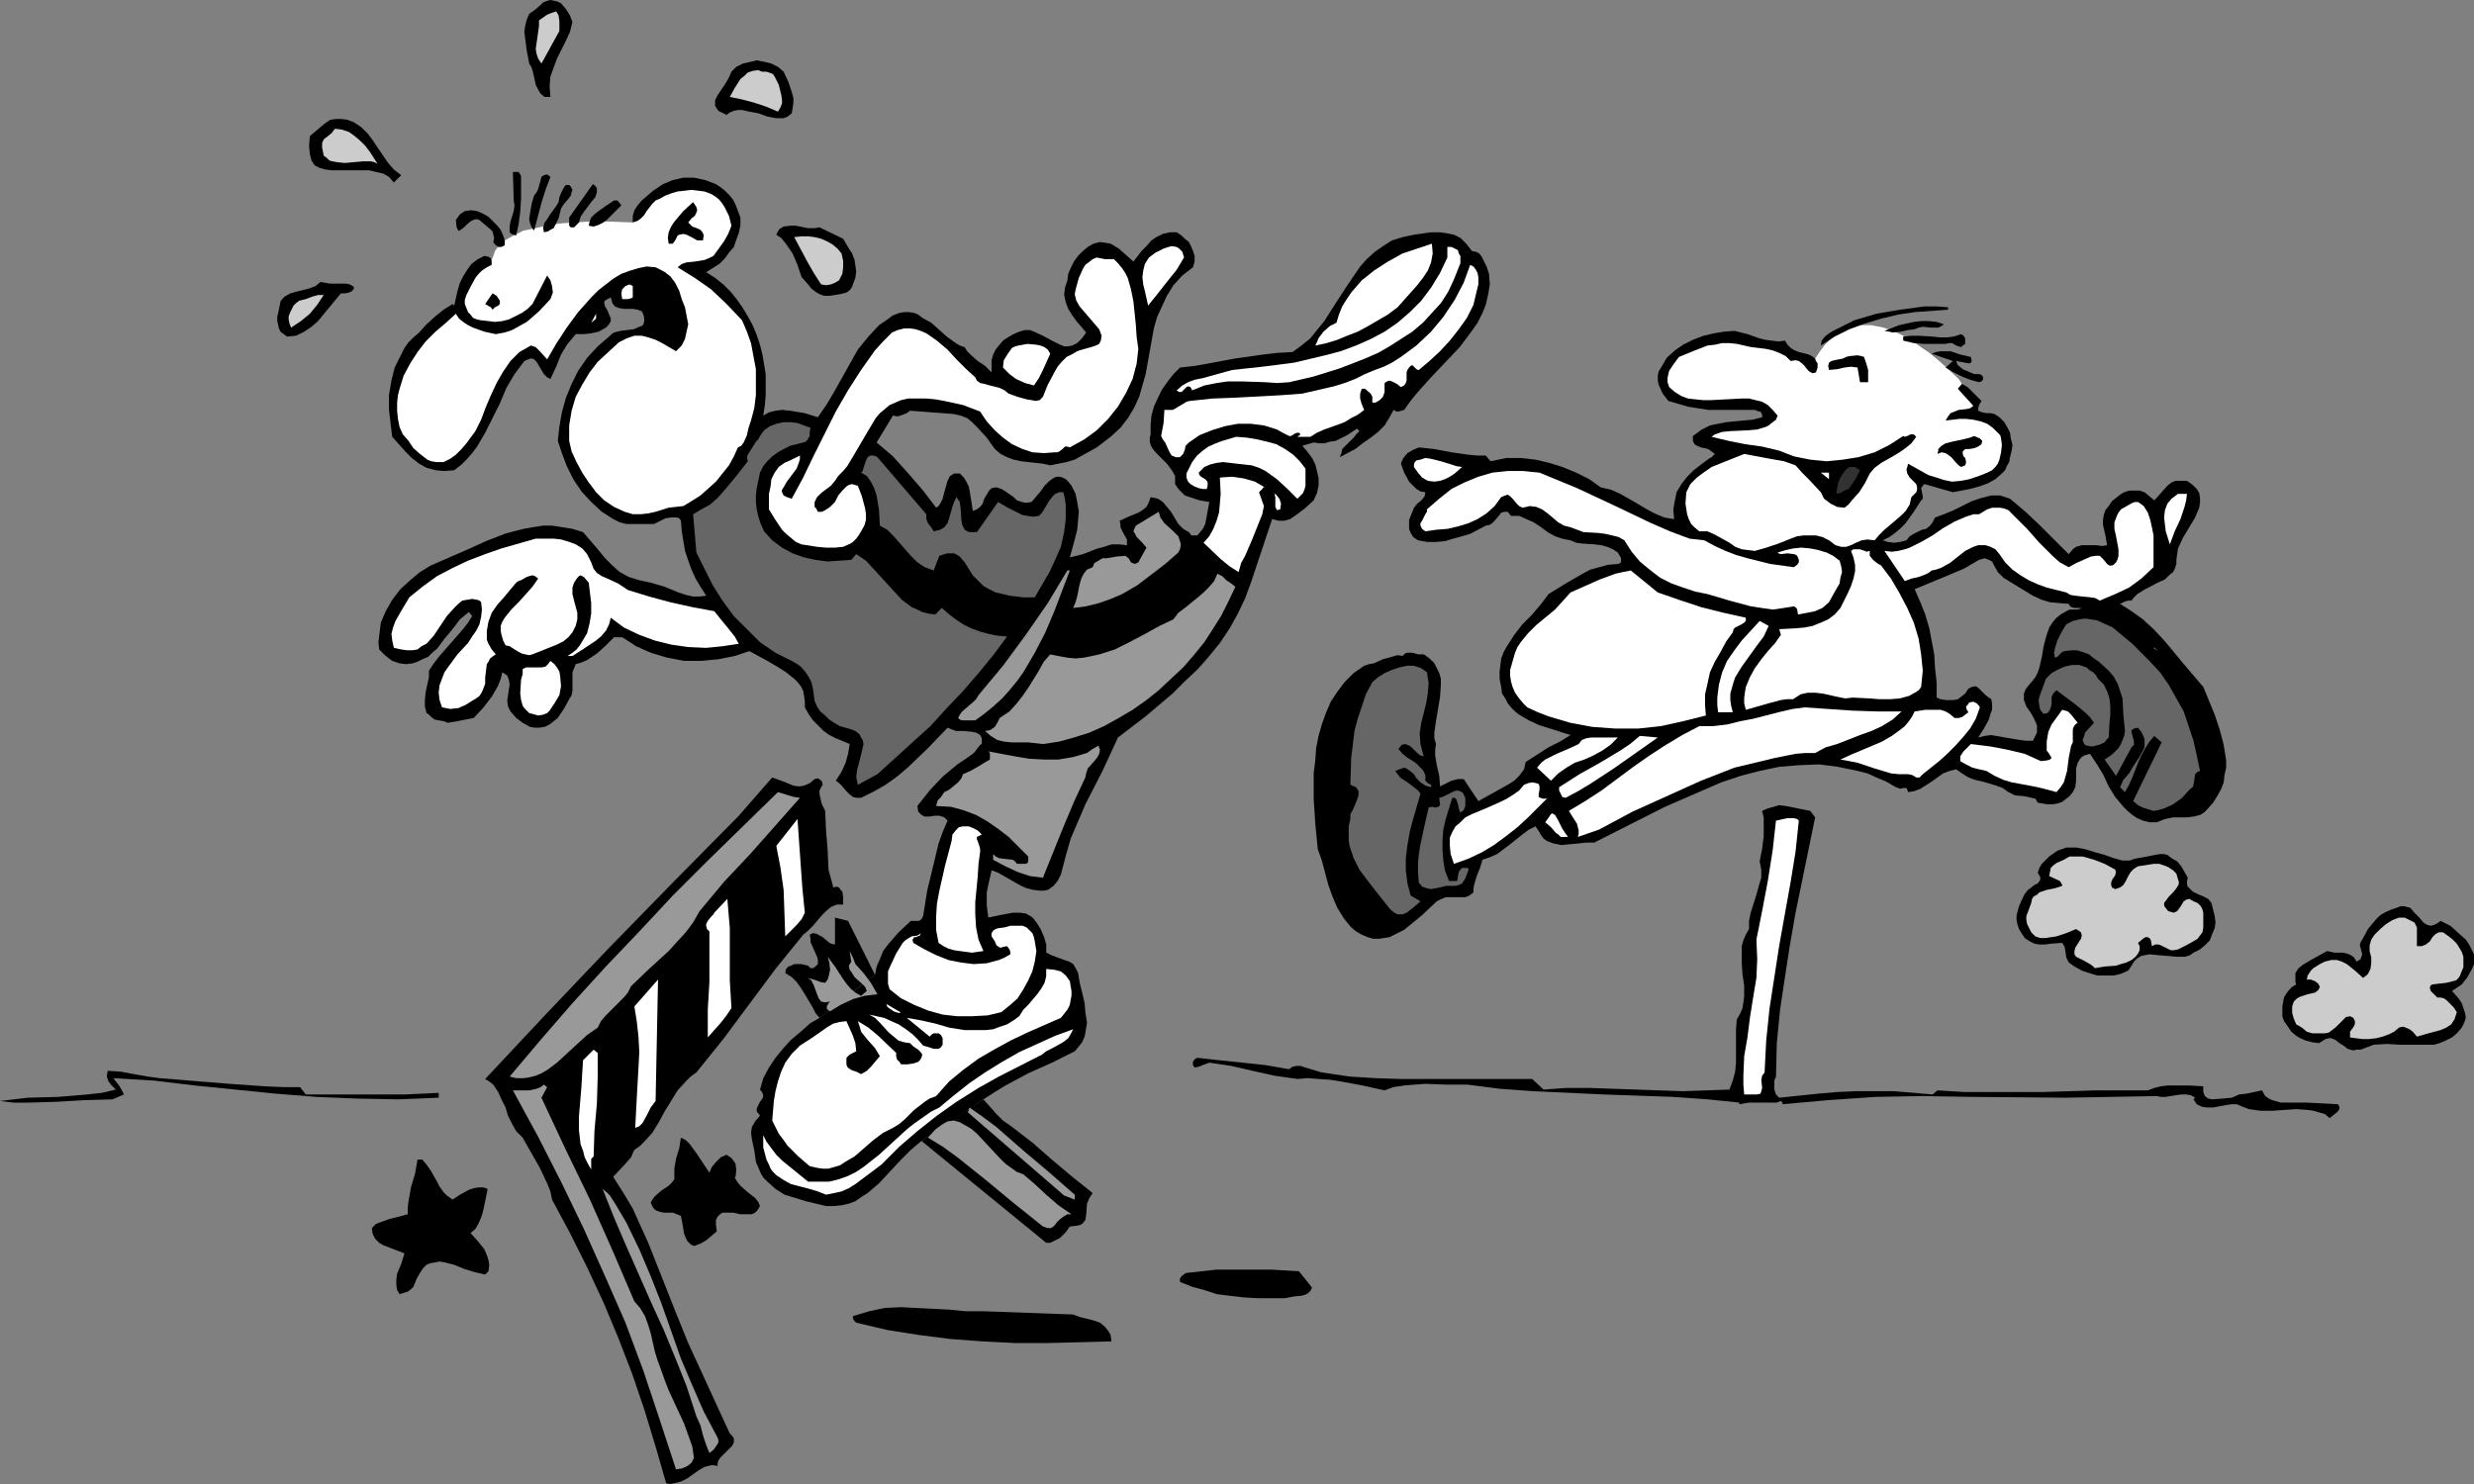 <?xml version="1.0" encoding="UTF-8" standalone="no"?>
<svg
   version="1.0"
   width="129.724mm"
   height="77.835mm"
   id="svg106"
   sodipodi:docname="T &amp; F - Hurdles 01.wmf"
   xmlns:inkscape="http://www.inkscape.org/namespaces/inkscape"
   xmlns:sodipodi="http://sodipodi.sourceforge.net/DTD/sodipodi-0.dtd"
   xmlns="http://www.w3.org/2000/svg"
   xmlns:svg="http://www.w3.org/2000/svg">
  <rect width="100%" height="100%" fill="#808080" stroke="none"/>
  <sodipodi:namedview
     id="namedview106"
     pagecolor="#ffffff"
     bordercolor="#000000"
     borderopacity="0.25"
     inkscape:showpageshadow="2"
     inkscape:pageopacity="0.0"
     inkscape:pagecheckerboard="0"
     inkscape:deskcolor="#d1d1d1"
     inkscape:document-units="mm" />
  <defs
     id="defs1">
    <pattern
       id="WMFhbasepattern"
       patternUnits="userSpaceOnUse"
       width="6"
       height="6"
       x="0"
       y="0" />
  </defs>
  <path
     style="fill:#000000;fill-opacity:1;fill-rule:evenodd;stroke:none"
     d="m 388.809,76.089 1.131,0.646 0.97,0.969 1.778,1.777 -0.485,0.808 -0.162,0.646 v 0.485 l 0.808,0.323 0.808,0.162 h 0.808 l 0.808,0.162 0.97,0.646 0.97,0.969 0.646,1.131 0.485,0.969 0.162,1.131 0.323,1.292 -0.162,1.131 -0.323,1.292 -0.162,0.969 -0.485,0.808 -0.323,0.808 -0.646,0.646 -1.293,1.131 -1.454,0.808 -1.778,0.646 -1.778,0.485 -3.394,0.646 -5.656,-1.615 -0.323,0.323 -0.323,0.485 0.162,0.808 0.162,0.808 v 0.485 l -0.323,0.323 -1.454,2.262 -1.616,2.262 -0.97,0.969 -1.131,0.969 -1.131,0.808 -1.293,0.646 0.97,0.323 1.293,0.162 1.131,-0.162 1.293,-0.323 0.646,-0.808 0.808,-0.485 1.616,-0.808 0.808,-0.162 0.808,-0.646 0.485,-0.646 0.485,-0.969 1.778,-0.646 1.939,-0.808 3.555,-1.777 1.939,-0.646 1.939,-0.485 h 1.778 l 0.97,0.323 0.97,0.323 3.07,2.585 2.909,2.746 2.747,2.746 2.909,2.908 0.808,-0.969 0.646,-0.485 1.131,-0.323 h 0.808 2.101 l 1.131,0.162 0.97,-0.162 -0.323,-1.939 -0.485,-2.1 v -0.969 l 0.162,-0.969 0.323,-0.969 0.646,-0.808 0.646,-0.969 0.808,-0.646 0.808,-0.646 0.808,-0.485 0.97,-0.323 h 0.97 1.131 l 0.97,0.323 1.939,1.615 1.293,-1.454 1.293,-1.454 0.808,-0.646 0.808,-0.323 h 0.97 1.293 l 1.131,0.808 0.808,0.808 0.485,0.808 0.162,0.969 v 0.969 l -0.162,0.969 -0.808,1.939 -2.424,4.039 -0.97,2.1 -0.162,1.131 -0.162,1.131 v 0.808 l -0.323,0.969 -0.323,0.646 -0.646,0.485 -0.97,0.969 -1.454,0.646 -2.747,1.454 -1.293,0.808 -0.646,0.646 -0.485,0.646 h -0.646 l -0.646,0.162 -0.97,0.485 -7.595,0.808 h -0.808 -0.646 l -0.646,-0.162 -0.323,-0.323 -0.162,-0.323 -1.939,-0.162 -1.778,-0.162 -1.616,-0.485 -1.778,-0.808 -2.909,-1.777 -2.909,-1.777 -0.646,-0.646 -0.485,-0.485 -0.808,-1.454 -0.323,-0.646 -0.646,-0.323 -0.808,-0.323 -1.131,0.323 -3.07,1.777 -3.07,1.292 -6.626,2.746 1.131,2.585 0.97,2.423 0.808,2.746 0.485,2.585 0.485,2.585 0.162,2.746 0.323,2.908 v 2.908 l 0.808,0.323 0.97,0.162 h 0.808 0.808 l 0.808,-0.162 0.646,-0.485 0.808,-0.646 0.646,-0.969 0.646,-0.323 0.808,-0.162 0.485,0.323 0.485,0.485 0.97,0.969 0.646,0.485 0.485,0.323 0.162,0.969 v 1.131 l -0.323,0.808 -0.323,1.131 -0.97,1.777 -1.131,1.777 1.293,-0.323 1.293,-0.162 2.747,0.485 2.909,0.485 1.293,0.162 h 1.293 l 0.485,-0.969 0.323,-0.646 v -0.808 -0.646 l -0.646,-1.454 -0.646,-1.131 -0.808,-1.131 -0.485,-1.292 v -0.646 -0.646 l 0.323,-0.808 0.485,-0.646 0.808,-0.969 0.646,-0.808 0.485,-0.969 0.323,-0.969 0.485,-2.1 0.323,-1.939 0.485,-1.939 0.646,-1.939 0.646,-0.969 0.646,-0.808 0.97,-0.808 1.131,-0.646 0.646,-0.323 h 0.97 0.646 l 0.808,-0.323 7.595,-0.808 2.262,1.454 2.262,1.615 2.262,2.1 2.101,2.262 3.878,4.685 3.717,4.362 2.262,5.493 0.97,2.908 0.808,3.069 0.485,3.069 v 1.454 l -0.323,1.454 -0.162,1.454 -0.485,1.292 -0.808,1.454 -0.808,1.292 -1.293,1.454 -0.485,0.485 -0.808,0.485 -1.293,0.323 -1.293,0.162 h -2.747 l -1.616,0.323 -1.616,0.646 h -1.454 l -1.293,-0.323 -1.131,-0.485 -0.97,-0.646 -0.97,-0.808 -0.808,-0.808 -1.616,-1.939 -1.293,-2.1 -1.131,-2.423 -1.293,-2.1 -1.293,-1.939 -1.131,0.323 -0.485,0.323 -0.323,0.323 -0.485,0.808 -0.323,1.131 v 2.423 l -0.162,1.292 -0.485,0.969 -0.646,0.808 -0.646,0.485 -0.808,0.646 -0.97,0.323 -0.97,0.162 h -0.97 l -0.97,-0.162 -0.97,-0.162 -0.485,-0.808 -0.808,-0.162 -0.646,-0.162 -0.808,-0.162 -1.778,-0.162 -0.646,-0.323 -0.646,-0.323 -1.131,-0.808 -1.293,-0.485 -2.747,-0.808 -1.454,-0.323 -1.293,-0.485 -1.293,-0.808 -1.131,-0.808 -1.293,0.323 -1.293,0.485 -2.262,1.615 -2.262,1.454 -1.293,0.485 -1.131,0.162 -0.162,-0.485 -0.162,-0.323 h -0.323 -0.323 l -0.646,0.162 -0.323,-0.162 -0.485,-0.162 -1.939,-1.131 -1.939,-0.808 -1.778,-0.808 -1.939,-0.485 -3.878,-0.808 -3.717,-0.485 -4.04,0.162 -3.878,0.323 -3.878,0.808 -3.717,0.969 -3.878,1.292 -3.717,1.615 -7.434,3.231 -14.059,7.108 h -1.616 l -1.454,0.162 -1.778,0.162 -1.616,0.162 -1.616,-0.323 -1.293,-0.485 -0.646,-0.485 -0.485,-0.646 -0.485,-0.808 -0.646,-0.969 -1.293,0.646 -1.293,0.969 -2.424,1.939 -1.293,0.969 -1.293,0.969 -1.454,0.646 -1.454,0.485 -0.485,1.615 -0.646,1.615 -0.485,1.615 -0.162,0.808 v 0.808 l -0.808,0.646 -0.808,0.323 h -0.97 -0.97 -1.939 l -0.808,0.323 -0.97,0.485 -2.909,2.746 -1.778,1.454 -1.778,1.454 -1.939,0.969 -0.97,0.485 -0.97,0.162 -1.131,0.162 h -1.131 l -1.131,-0.323 -1.131,-0.485 -1.131,-0.646 -0.97,-0.808 -0.808,-0.969 -0.646,-0.808 -1.293,-2.1 -0.97,-2.262 -0.808,-2.262 -0.646,-2.423 -0.646,-2.423 -0.808,-2.262 -0.485,-5.008 -0.323,-5.008 v -5.008 l 0.323,-2.585 0.162,-2.423 0.485,-2.423 0.646,-2.262 0.808,-2.262 0.97,-2.262 1.293,-1.939 1.454,-1.939 1.778,-1.777 2.101,-1.454 0.97,-0.323 0.97,-0.162 1.778,-0.808 1.778,-0.485 1.131,-0.323 0.97,0.162 0.485,-0.485 0.485,-0.162 h 0.485 0.485 l 1.131,0.323 h 0.485 0.646 l 1.131,0.808 0.97,0.969 0.485,0.969 0.485,0.969 0.323,1.131 V 135.7 l -0.162,2.423 -0.808,4.846 -0.323,2.262 v 1.131 l 0.323,1.131 -0.162,1.131 v 1.131 l 0.323,1.939 0.485,2.1 0.162,2.1 2.262,-1.131 1.293,-0.323 h 1.131 l 2.909,4.362 2.909,-1.615 2.909,-1.615 1.293,-0.808 0.97,-0.969 0.97,-1.292 0.323,-1.454 2.262,-1.454 2.262,-1.454 2.262,-1.131 2.101,-1.292 -4.04,-1.292 -2.101,-0.646 -2.101,-0.969 -1.939,-1.131 -0.808,-0.646 -0.808,-0.808 -0.646,-0.808 -0.485,-0.969 -0.646,-0.969 -0.162,-1.292 -0.323,-1.615 v -1.454 l 0.162,-1.292 0.162,-1.292 0.485,-1.292 0.646,-1.131 1.454,-2.262 1.616,-2.1 1.939,-1.939 1.778,-2.1 1.454,-1.939 3.394,-2.1 3.07,-1.777 1.778,-0.969 1.778,-0.485 1.778,-0.485 1.939,-0.162 0.485,-0.162 0.162,-0.323 v -0.646 l -0.646,-1.131 -0.97,-0.646 -1.131,-0.485 -1.131,-0.323 -1.293,-0.162 -2.424,-0.162 -1.293,-0.162 -1.131,-0.485 -1.616,-0.323 -1.454,-0.485 -1.454,-0.808 -1.293,-0.969 -1.454,-0.969 -1.454,-0.646 -1.454,-0.646 h -1.616 l -0.646,-0.808 h -0.646 l -0.646,0.162 -0.485,0.646 -1.131,1.292 -0.646,0.485 -0.808,0.162 -3.07,1.615 -1.616,0.485 -1.778,0.485 -1.616,0.485 -1.778,0.162 h -1.778 l -1.778,-0.323 -0.97,-0.646 -0.485,-0.808 -0.323,-0.808 v -0.808 -0.969 l 0.323,-0.808 0.646,-1.615 0.646,-0.808 0.808,-0.646 0.646,-0.808 0.162,-0.808 -0.97,-0.162 -0.808,-0.485 -0.646,-0.646 -0.808,-0.808 -0.97,-1.777 -0.646,-1.777 0.162,-0.485 0.323,-0.646 0.808,-0.969 1.131,-0.646 1.131,-0.485 3.07,0.323 3.394,0.646 3.394,0.485 1.778,0.162 h 1.616 l 0.97,1.131 3.07,-0.646 h 2.909 l 2.909,0.323 2.747,0.646 2.586,0.808 2.747,1.131 2.586,1.292 2.262,1.615 2.101,0.485 1.778,0.808 3.394,1.939 1.616,0.969 1.778,0.969 1.939,0.808 1.939,0.323 -0.162,-1.939 0.323,-1.777 0.323,-1.615 0.97,-1.615 1.131,-1.454 1.293,-1.292 1.454,-1.131 1.293,-0.969 0.485,-0.323 0.323,-0.162 0.646,-0.646 -0.646,-0.485 -0.646,-0.485 -1.454,-0.323 -0.808,-0.323 -0.485,-0.323 -0.323,-0.646 v -0.969 l 1.778,-1.292 1.616,-0.808 1.616,-0.323 1.616,-0.323 3.394,-0.323 1.778,-0.162 1.939,-0.485 v -0.485 l -0.162,-0.323 -0.162,-0.323 h -0.323 l -0.808,-0.323 h -0.808 -4.202 -4.202 l -4.04,-0.646 -3.878,-1.131 -1.131,-1.454 -0.808,-1.777 -0.162,-0.808 v -0.969 l 0.162,-0.808 0.485,-0.808 1.131,-1.939 1.616,-1.454 1.616,-1.131 1.939,-0.969 2.101,-0.808 2.101,-0.485 1.939,-0.323 2.101,-0.162 2.586,0.646 2.262,0.808 1.293,0.323 1.293,0.162 1.293,0.162 1.293,-0.162 0.485,0.808 0.646,0.646 0.808,0.485 0.808,0.323 1.939,0.485 0.646,0.323 0.646,0.485 z"
     id="path1" />
  <path
     style="fill:#ffffff;fill-opacity:1;fill-rule:evenodd;stroke:none"
     d="m 359.721,71.081 0.162,0.485 0.323,0.485 v 0.808 l -0.323,0.969 -0.646,0.162 -0.646,-0.323 -0.485,-0.485 -0.485,-0.646 -0.485,-0.485 -0.646,-0.485 -0.646,-0.162 -0.97,0.162 -0.97,-0.969 -1.293,-0.646 -1.293,-0.485 -1.454,-0.323 -2.747,-0.323 -2.909,-0.646 -1.454,-0.162 h -1.454 l -1.454,0.323 -1.454,0.162 -2.909,1.131 -2.747,1.131 -0.97,1.292 -0.97,1.454 -0.162,0.646 -0.162,0.808 v 0.808 l 0.323,0.969 1.131,0.969 1.293,0.808 1.293,0.485 1.454,0.162 1.616,0.162 h 1.454 l 3.07,-0.162 3.07,-0.162 h 1.454 l 1.293,0.323 1.293,0.323 1.131,0.646 0.97,0.969 0.97,1.131 -0.323,0.808 -0.646,0.485 -0.808,0.646 -0.646,0.323 -1.616,0.485 -1.778,0.162 -3.555,0.162 -1.616,0.162 -1.454,0.485 -0.646,0.485 3.394,0.808 3.232,0.646 3.394,0.485 3.394,0.808 2.909,1.131 3.232,0.646 3.232,0.323 3.232,-0.323 3.07,-0.485 3.232,-0.969 2.909,-1.454 2.747,-1.777 0.323,0.162 0.485,-0.162 0.646,-0.323 h 0.646 l 0.162,0.162 0.323,0.323 -0.97,1.292 -0.97,0.808 -1.131,0.808 -1.293,0.808 -2.586,1.454 -1.293,0.969 -0.97,1.131 -0.97,1.939 -1.131,1.777 -1.454,1.615 -0.646,0.808 -0.808,0.646 -1.454,-0.162 -1.293,-0.646 -0.646,-0.485 -0.646,-0.485 -0.323,-0.646 -0.323,-0.646 -2.424,-2.585 -1.293,-1.292 -1.293,-1.454 -2.262,-0.808 -2.747,-0.485 -5.171,-0.969 -3.232,1.292 -3.232,1.292 -1.616,1.131 -1.293,0.969 -1.293,1.292 -0.808,1.615 -0.162,2.262 0.323,2.1 0.323,0.969 0.485,0.969 0.646,0.646 0.97,0.808 h 0.808 0.808 l 1.454,0.646 1.454,0.808 1.454,0.808 1.131,0.808 1.293,0.485 1.293,0.162 1.293,0.162 1.131,-0.323 1.131,-0.323 2.424,-0.808 2.424,-0.969 1.293,-0.485 1.293,-0.162 h 1.293 1.131 l 1.293,0.323 1.293,0.646 1.293,0.969 1.131,0.323 h 0.97 l 0.97,-0.323 0.97,-0.485 1.131,-0.485 1.131,-0.162 1.454,0.162 0.808,-0.969 1.131,-1.131 2.101,-1.777 1.131,-0.969 0.97,-0.969 0.808,-1.292 0.323,-1.454 0.97,-0.969 0.162,-0.485 v -0.485 l -0.162,-0.646 -0.646,-0.646 -0.646,-0.646 -0.485,-0.808 -0.162,-0.808 0.162,-0.485 0.162,-0.646 2.586,1.454 1.454,0.808 1.616,0.485 1.454,0.485 1.616,0.323 1.778,-0.162 1.616,-0.323 1.939,-0.646 1.616,-0.646 0.97,-0.485 0.646,-0.646 0.485,-0.646 0.323,-0.808 0.323,-1.454 0.162,-1.454 -0.162,-1.292 -0.162,-0.646 -0.485,-0.485 -0.97,-0.969 -1.131,-0.808 -1.293,-0.485 -1.454,-0.323 -1.454,-0.162 h -1.293 l -2.747,0.323 0.485,-0.808 0.485,-0.646 0.808,-0.323 0.808,-0.323 1.454,-0.162 0.808,-0.162 0.646,-0.485 -3.07,-3.393 0.808,-0.969 -0.646,-0.969 -2.424,-2.262 -1.616,-1.454 -1.778,-1.454 -2.101,-1.454 -2.101,-1.454 -2.262,-1.131 -2.586,-0.969 -2.424,-0.485 h -1.131 -1.293 l -1.131,0.162 -1.293,0.323 -0.97,0.646 -1.293,0.646 -0.97,0.969 -1.131,1.131 -0.97,1.292 z"
     id="path2" />
  <path
     style="fill:#000000;fill-opacity:1;fill-rule:evenodd;stroke:none"
     d="M 125.401,44.103 V 42.81 l 0.323,-1.131 0.646,-0.969 0.808,-0.969 2.262,-1.939 1.939,-1.292 1.939,-0.808 2.101,-0.485 h 2.101 l 2.262,0.485 2.101,0.808 0.97,0.646 0.808,0.646 0.808,0.808 0.808,0.969 0.485,0.969 0.485,1.292 0.485,1.292 v 1.615 l -0.323,1.454 -0.485,1.292 -0.485,1.454 -0.97,1.131 -0.808,1.131 -1.131,1.131 -2.586,1.615 1.778,1.131 1.616,1.292 1.454,1.454 1.293,1.615 1.131,1.615 0.97,1.615 0.97,1.777 0.808,1.939 0.646,1.939 0.485,1.939 0.323,1.939 0.323,1.939 v 2.1 2.1 l -0.162,1.939 -0.323,2.1 1.131,-0.646 1.293,-0.323 1.293,-0.162 1.616,0.162 2.909,0.485 2.586,0.808 1.778,-2.585 1.616,-2.746 3.07,-5.493 1.454,-2.585 2.101,-2.585 2.101,-2.262 1.454,-0.969 1.293,-0.969 1.293,-0.485 0.97,-0.162 h 0.97 l 0.97,0.162 0.808,0.323 0.808,0.646 1.778,0.969 3.07,2.746 1.778,1.292 0.808,0.485 0.97,0.323 0.485,0.808 0.646,0.646 1.454,1.292 1.454,0.969 1.293,1.292 v -1.292 -1.131 l 0.323,-1.131 0.485,-0.969 0.646,-0.808 0.808,-0.969 0.97,-0.646 1.131,-0.646 1.131,-0.485 1.131,-0.323 h 0.97 l 0.808,0.323 1.778,0.808 1.778,0.969 1.616,0.808 0.808,0.323 h 0.808 l 0.808,-0.162 0.97,-0.485 0.97,-0.969 0.808,-1.131 -1.939,-2.262 -0.808,-1.131 -0.808,-1.292 -0.485,-1.292 -0.323,-1.454 0.162,-1.454 0.485,-1.454 0.162,-1.292 0.485,-1.131 0.646,-1.292 0.808,-1.131 0.97,-0.969 0.97,-0.808 1.131,-0.646 1.293,-0.323 1.131,0.162 0.97,0.162 0.808,0.485 0.808,0.485 1.454,1.292 1.454,1.292 1.616,-2.1 0.97,-0.969 0.97,-1.131 0.97,-0.646 1.293,-0.646 1.454,-0.323 h 1.293 l 0.97,0.646 0.646,0.646 0.808,0.646 0.485,0.969 0.323,0.808 0.323,0.969 v 1.131 l -0.323,1.131 -2.101,1.615 -1.778,1.939 -1.293,2.1 -0.97,2.1 -0.97,2.1 -0.646,2.262 -0.808,4.523 -0.808,4.523 -0.646,2.262 -0.646,2.262 -0.97,2.1 -1.131,1.939 -1.616,2.1 -1.939,1.777 -2.747,2.1 -2.909,1.615 -1.454,0.808 -1.616,0.485 -1.616,0.323 -1.616,0.323 -1.454,-0.323 -1.454,-0.162 -2.909,-0.323 -1.454,-0.323 -1.293,-0.485 -1.293,-0.646 -1.131,-0.969 -1.616,-2.262 -1.778,-1.939 -1.131,-1.131 -0.97,-0.808 -1.293,-0.485 -1.454,-0.323 -8.565,-0.646 -0.646,0.485 -0.808,0.323 -0.97,0.323 -0.97,-0.162 -3.232,5.331 3.232,2.746 2.909,3.231 3.07,3.554 2.586,3.393 0.485,-0.323 0.323,-0.485 0.485,-0.969 0.323,-1.292 0.323,-1.131 0.323,-1.131 0.485,-0.969 0.323,-0.162 0.485,-0.323 h 0.485 0.646 l 0.808,0.808 0.485,0.808 0.485,0.969 0.162,0.808 0.323,1.939 0.323,2.1 0.808,-0.323 0.646,-0.485 0.485,-0.646 0.323,-0.969 0.485,-0.808 0.485,-0.808 0.485,-0.485 0.97,-0.162 0.97,0.323 0.808,0.485 1.616,1.131 0.646,0.646 0.97,0.323 0.808,0.162 1.131,-0.162 1.778,-2.1 0.808,-1.131 0.97,-0.969 0.97,-0.646 0.485,-0.162 h 0.485 l 0.646,0.162 0.646,0.323 0.485,0.485 0.646,0.808 0.808,1.615 0.323,1.615 0.323,1.939 -0.162,1.777 -0.162,1.777 -0.485,1.939 -0.97,3.554 1.293,-0.323 1.293,-0.323 2.909,-1.131 1.293,-0.323 1.454,-0.485 h 1.616 l 1.454,0.162 v -0.485 -0.646 l -0.646,-1.131 -0.646,-1.292 v -0.646 l -0.162,-0.646 1.778,-0.808 1.939,-0.808 0.808,-0.485 0.808,-0.646 0.485,-0.969 0.323,-0.969 1.454,0.323 0.97,0.646 0.808,0.969 0.808,0.969 1.454,2.423 0.97,0.969 1.131,0.646 0.485,0.646 h 0.646 0.485 l 0.323,-0.323 0.808,-0.969 0.485,-0.969 0.808,-4.362 -1.939,-0.323 -1.939,-0.646 -0.97,-0.323 -0.646,-0.646 -0.646,-0.646 -0.646,-0.969 v -0.646 -0.969 l -0.646,-1.131 -0.97,-1.292 -0.97,-0.969 -1.131,-1.131 -0.808,-0.969 -0.323,-0.646 -0.162,-0.646 v -0.808 l 0.162,-0.646 v -1.777 l 0.162,-1.939 0.485,-1.777 0.808,-1.777 0.808,-1.615 1.131,-1.615 1.131,-1.454 1.293,-1.292 2.909,-0.323 2.747,-0.485 5.171,-0.969 5.656,-0.808 2.747,-0.323 3.07,-0.162 1.778,-1.292 1.778,-1.454 1.293,-1.615 1.454,-1.777 2.262,-3.554 2.424,-3.716 2.424,-3.554 1.293,-1.454 1.616,-1.454 1.616,-1.131 1.778,-1.131 2.101,-0.646 2.262,-0.485 3.394,-0.485 h 1.616 l 1.293,0.162 1.616,0.323 1.293,0.646 1.131,1.131 1.131,1.454 0.808,0.162 0.646,0.323 0.485,0.646 0.323,0.646 0.646,1.292 0.485,1.454 0.162,2.1 -0.323,1.939 -0.485,2.1 -0.646,1.615 -0.97,1.939 -1.131,1.615 -2.424,3.231 -2.909,3.069 -2.909,3.069 -2.747,3.069 -1.293,1.615 -1.131,1.615 -1.131,0.323 h -0.485 l -0.162,-0.162 -0.323,-0.162 -0.808,1.454 -0.97,1.615 -1.293,1.292 -1.454,1.131 -1.616,1.131 -1.454,1.131 -3.07,1.615 0.323,-0.808 0.162,-0.808 1.131,-1.131 1.131,-1.131 0.485,-0.646 0.646,-0.646 -0.485,-0.485 -1.939,1.292 -2.262,1.131 -1.131,0.162 -1.131,0.323 h -0.97 l -1.131,-0.162 -2.262,0.646 0.97,1.131 0.97,1.292 0.646,1.292 0.323,1.292 0.323,1.454 v 1.454 l -0.323,1.454 -0.646,1.454 -1.778,1.615 -1.939,1.454 -0.97,0.646 -1.131,0.323 h -1.131 l -1.293,-0.323 -2.101,6.3 -2.101,6.3 -1.131,3.069 -1.454,3.069 -1.616,2.908 -1.939,2.908 -2.101,2.585 -2.262,2.585 -2.586,2.423 -2.424,2.423 -5.333,4.523 -5.494,4.2 -3.07,6.623 -3.394,6.623 -1.454,3.393 -1.454,3.393 -0.97,3.393 -0.97,3.716 -0.646,1.292 -0.808,0.969 -0.646,0.485 -0.485,0.323 -0.808,0.162 h -0.808 l -1.293,-0.162 -1.293,-0.323 -1.131,-0.485 -1.131,-0.646 -2.262,-1.292 -1.131,-0.646 -1.293,-0.485 -0.485,2.1 -0.485,2.262 v 2.585 l 0.162,1.292 0.162,1.131 2.262,-0.485 2.586,-0.485 h 1.293 l 1.293,0.162 1.131,0.646 0.485,0.485 0.485,0.646 0.808,1.292 0.646,1.454 0.485,1.615 v 1.615 l 0.97,0.485 0.808,0.323 1.778,0.646 0.97,0.323 0.808,0.485 0.485,0.808 0.485,0.969 0.323,1.939 0.485,1.939 0.485,2.1 0.162,1.939 0.323,1.939 -0.323,1.939 -0.162,0.808 -0.485,1.131 -0.646,0.808 -0.808,0.969 -4.525,2.262 -4.686,2.1 -4.525,2.423 -2.101,1.292 -2.262,1.454 -5.656,3.877 -4.202,2.746 -2.424,1.615 -2.101,1.777 -2.101,2.1 -2.101,2.262 -2.101,2.262 -2.262,1.939 -1.293,0.808 -1.131,0.808 -1.293,0.485 -1.454,0.323 -1.454,0.162 h -1.616 l -4.04,-0.969 -2.101,-0.646 -2.101,-0.646 -1.778,-1.131 -1.616,-1.454 -0.808,-0.808 -0.485,-0.808 -0.485,-1.131 -0.485,-1.131 -0.323,-2.262 -0.485,-2.262 -0.162,-1.292 0.162,-1.131 0.646,-1.131 0.97,-1.131 -0.646,-0.808 v -0.646 l 0.323,-0.646 0.323,-0.646 0.485,-0.646 0.162,-0.485 -0.162,-0.646 -0.485,-0.646 0.646,-2.262 1.131,-2.1 1.293,-1.939 1.454,-1.777 1.616,-1.777 1.939,-1.615 1.778,-1.615 1.939,-1.131 10.989,-8.562 0.323,-1.615 0.646,-1.454 0.646,-1.615 0.97,-1.292 0.97,-1.131 1.131,-1.292 2.424,-2.262 h 1.616 l 0.485,-0.323 0.162,-0.323 0.162,-0.323 0.808,-5.008 1.131,-4.685 1.131,-4.685 0.808,-2.262 0.97,-2.262 -0.323,-0.323 -0.323,-0.323 -0.97,-0.323 h -0.97 l -0.97,0.162 h -0.97 l -0.646,-0.323 -0.323,-0.323 -0.323,-0.323 -0.162,-1.131 2.424,-3.069 2.586,-2.746 2.909,-2.423 1.454,-0.969 1.616,-1.131 0.485,-0.485 0.323,-0.485 0.646,-0.808 0.323,-0.162 v -0.485 -0.646 l -0.323,-0.646 -0.808,-0.485 -0.808,-0.162 -1.616,-0.162 h -1.616 l -0.808,-0.323 -0.808,-0.323 -3.878,4.039 -4.04,3.877 -2.101,1.777 -2.262,1.615 -2.262,1.292 -2.586,1.292 h -0.97 l -0.646,-0.162 -0.808,-0.646 -0.485,-0.485 -0.97,-1.131 -0.485,-0.485 -0.646,-0.485 1.131,-1.777 0.808,-1.777 0.485,-1.777 0.323,-1.939 -2.747,-1.131 -1.293,-0.646 -1.131,-0.808 -0.97,-0.969 -1.131,-1.131 -0.808,-1.131 -0.808,-1.454 v -1.131 l -0.162,-1.131 -0.162,-0.969 -0.485,-0.969 -0.646,-0.808 -0.646,-0.646 -1.616,-1.292 -1.778,-1.131 -1.939,-1.131 -1.778,-0.969 -1.778,-0.969 -2.909,0.969 -3.232,0.646 -3.394,0.323 h -3.394 l -3.394,-0.646 -3.232,-0.969 -2.909,-1.292 -1.454,-0.969 -1.293,-0.808 h -1.616 l -1.616,1.615 -1.778,1.615 -1.939,1.292 -1.131,0.485 -1.131,0.323 -0.323,0.808 -0.323,0.808 v 1.777 1.777 l -0.162,0.969 -0.485,0.808 -0.97,1.777 -1.293,1.939 -0.808,0.646 -0.808,0.646 -0.97,0.485 -1.131,0.162 h -0.808 l -0.97,-0.162 -1.454,-0.808 -1.293,-0.969 -1.131,-1.292 -0.485,-0.969 -0.162,-1.131 0.323,-2.262 0.162,-0.969 -0.162,-0.969 -0.323,-0.808 -0.485,-0.323 -0.485,-0.323 -0.323,1.292 -0.485,1.292 -1.293,2.262 -1.616,2.1 -1.939,2.1 -3.232,0.646 -1.939,0.323 -0.808,-0.323 -0.97,-0.162 -0.808,-0.162 -0.646,-0.485 -0.485,-0.485 -0.485,-0.323 -0.323,-1.292 v -1.292 l 0.162,-1.615 0.323,-1.454 0.323,-1.454 v -1.292 l 0.97,-1.454 1.131,-1.454 2.262,-2.585 2.262,-2.585 1.131,-1.454 0.808,-1.292 -0.646,-0.808 -1.778,1.454 -1.454,1.939 -1.616,1.939 -1.454,1.939 -0.97,0.808 -0.808,0.808 -1.131,0.485 -0.97,0.485 -0.97,0.323 -1.293,0.162 -1.293,-0.162 -1.454,-0.485 -0.646,-0.485 -0.808,-0.646 -1.131,-1.131 -0.162,-1.454 0.162,-1.292 0.323,-2.585 0.97,-2.262 1.293,-2.262 1.616,-2.1 1.939,-1.777 1.939,-1.615 2.101,-1.292 3.717,-1.615 3.717,-1.615 3.555,-1.615 3.717,-1.454 1.778,-0.485 1.939,-0.485 1.778,-0.323 2.101,-0.323 h 1.778 l 2.101,0.323 1.939,0.323 2.101,0.646 2.909,3.393 1.454,1.777 1.454,1.454 1.454,1.292 1.778,0.969 2.101,0.646 2.262,0.485 2.747,0.808 2.747,1.131 1.454,0.485 1.454,0.323 h 1.293 l 1.293,-0.162 -1.131,-1.777 -0.97,-1.615 -0.808,-1.777 -0.646,-1.777 -0.646,-1.939 -0.323,-1.939 -0.323,-1.939 -0.162,-2.1 -0.323,-0.485 -0.485,-0.162 h -1.131 l -1.131,0.162 -0.97,0.485 -0.646,0.323 -0.646,0.323 h -1.939 -1.939 -1.616 l -1.293,-0.323 -1.293,-0.646 -2.262,-1.454 -2.101,-1.939 -1.939,-2.1 -1.616,-2.423 -1.293,-2.585 -0.97,-2.585 -0.808,-2.423 0.323,-2.908 0.485,-2.746 0.808,-2.908 1.131,-2.746 1.293,-2.585 1.778,-2.585 2.101,-2.262 2.424,-2.1 0.323,-0.323 0.485,-0.323 1.293,-0.323 2.586,-0.323 1.131,-0.485 0.485,-0.162 0.323,-0.323 0.162,-0.646 V 63.165 l -0.162,-0.808 -0.323,-0.646 -0.808,-0.323 -0.97,-0.162 h -1.778 l -0.97,-0.162 -0.808,-0.323 -0.485,-0.646 -0.323,-1.131 -0.97,0.485 -0.323,0.323 v 0.323 l 0.162,0.646 0.485,0.808 0.323,0.808 0.323,0.808 v 0.485 l -0.162,0.323 -0.323,0.485 -0.485,0.485 -1.454,0.808 -1.454,0.323 -1.454,0.162 h -1.616 l -0.808,0.969 -0.808,0.969 -1.293,2.1 -0.97,2.423 -1.131,2.423 -0.323,-0.162 -0.323,-0.162 -0.646,-0.646 -0.97,-1.615 -0.485,-0.808 -0.485,-0.485 -0.323,-0.162 h -0.485 l -1.131,0.485 -0.97,1.292 -0.97,1.292 -1.616,2.746 -1.293,3.069 -1.454,2.908 -1.454,2.908 -1.616,2.746 -0.97,1.292 -1.131,1.292 -0.97,0.969 -1.454,1.131 -1.939,0.162 -1.778,-0.162 -1.778,-0.485 -1.454,-0.808 -1.454,-1.131 -1.293,-1.292 -2.586,-2.908 -0.323,-2.585 -0.323,-2.746 v -2.908 l 0.485,-2.908 0.646,-2.585 1.293,-2.585 0.646,-1.292 0.808,-1.131 0.97,-0.969 1.131,-0.969 1.454,-1.615 1.778,-1.615 1.616,-1.292 1.778,-1.131 0.323,0.323 0.646,-2.908 0.485,-1.615 0.646,-1.292 0.808,-1.292 0.808,-1.131 1.293,-0.969 1.293,-0.646 0.808,0.162 0.485,0.323 0.162,0.646 v 0.646 z"
     id="path3" />
  <path
     style="fill:#ffffff;fill-opacity:1;fill-rule:evenodd;stroke:none"
     d="m 97.445,52.503 -0.97,0.485 -0.97,0.646 -0.646,0.646 -0.646,0.808 -0.97,1.777 -0.808,1.615 -0.323,0.969 v 0.808 l 0.323,0.808 0.323,0.808 0.485,0.485 0.485,0.646 0.808,0.323 0.808,0.162 1.454,0.162 1.293,0.162 1.454,-0.162 1.293,-0.323 1.293,-0.646 1.293,-0.646 1.131,-0.808 0.97,-0.969 2.909,-5.654 0.646,0.969 0.323,1.131 0.162,1.292 -0.485,1.292 -2.262,2.423 -1.293,1.131 -1.131,0.969 -1.454,0.808 -1.454,0.808 -1.454,0.485 -1.778,0.323 -2.262,-0.485 -2.262,-0.808 -0.97,-0.485 -0.97,-0.646 -0.808,-0.646 -0.646,-0.969 -1.939,1.777 -2.101,1.777 -1.939,1.939 -1.616,2.1 -1.454,2.262 -1.293,2.423 -0.808,2.585 -0.323,1.292 -0.162,1.454 v 1.615 l 0.162,1.615 0.323,1.615 0.646,1.454 1.131,1.292 0.97,1.454 1.293,1.131 1.454,1.131 0.808,0.323 0.97,0.162 h 0.646 0.808 l 1.293,-0.646 1.131,-0.808 1.131,-1.131 0.97,-1.131 1.778,-2.423 1.131,-2.262 0.97,-2.585 0.97,-2.262 1.131,-2.423 1.293,-2.262 1.454,-2.1 0.808,-0.808 0.97,-0.969 1.131,-0.646 1.131,-0.646 0.97,0.323 0.808,0.808 1.454,1.615 1.778,-3.069 2.101,-3.231 2.262,-3.069 2.586,-2.908 1.454,-1.454 1.454,-1.131 1.454,-1.131 1.616,-0.969 1.778,-0.646 1.616,-0.485 1.616,-0.323 1.778,0.162 1.616,0.808 1.293,0.969 0.97,1.292 0.808,1.615 0.485,1.615 0.646,1.615 0.646,3.393 -0.323,1.454 -0.323,1.454 -0.646,1.292 -0.485,0.485 -0.646,0.646 -2.747,-1.615 -1.293,-0.646 -1.454,-0.485 -1.293,-0.323 h -1.454 l -1.454,0.485 -1.616,0.808 -2.101,1.939 -2.101,1.939 -1.616,2.1 -1.454,2.423 -1.293,2.423 -0.808,2.746 -0.485,2.908 v 3.069 l 0.485,2.1 0.97,2.1 1.131,2.1 1.293,1.939 1.454,1.939 1.616,1.615 1.939,1.292 2.101,0.969 1.616,0.485 h 1.616 l 1.454,-0.162 1.454,-0.323 2.586,-0.808 1.454,-0.162 1.454,-0.162 1.616,-0.969 1.778,-1.131 1.454,-1.292 1.616,-1.454 1.293,-1.615 1.293,-1.615 0.97,-1.777 0.808,-1.777 0.646,-0.323 0.485,-0.646 0.646,-1.454 0.323,-1.454 0.485,-1.454 0.646,-2.423 0.323,-2.585 v -2.746 -2.423 l -0.485,-2.585 -0.485,-2.585 -0.808,-2.262 -0.97,-2.262 -3.07,-3.231 -3.07,-2.908 -3.232,-2.262 -3.394,-2.1 0.808,-0.646 0.97,-0.323 1.616,-0.162 1.939,-0.323 0.808,-0.323 0.97,-0.485 2.101,-2.908 0.808,-1.454 0.646,-1.615 -0.485,-1.939 -0.808,-1.615 -0.485,-0.808 -0.646,-0.808 -0.808,-0.646 -0.808,-0.485 -1.293,-0.485 -1.293,-0.162 -1.293,-0.162 -1.293,0.162 -1.454,0.162 -1.131,0.323 -1.293,0.485 -1.131,0.646 -0.808,0.323 -0.646,0.646 -1.131,1.454 -0.485,0.808 -0.646,0.646 -0.646,0.485 -0.97,0.323 -4.363,-0.162 h -4.525 l -5.171,0.323 -2.586,0.323 -2.586,0.646 -2.424,0.485 -1.939,0.969 -1.778,0.969 -0.808,0.808 -0.646,0.646 -0.485,0.646 -0.323,0.969 -0.323,0.808 z"
     id="path4" />
  <path
     style="fill:#000000;fill-opacity:1;fill-rule:evenodd;stroke:none"
     d="m 194.889,217.928 1.293,1.454 1.293,1.454 1.293,1.292 1.616,1.131 4.202,3.231 3.878,3.393 4.04,3.393 4.04,3.231 -0.646,0.969 -0.485,1.131 -0.162,2.262 -0.162,0.969 -0.485,0.646 -0.485,0.323 -0.646,0.162 -1.454,0.162 -0.808,1.131 -1.131,1.131 -1.293,0.646 -0.646,0.323 h -0.808 l -24.725,-20.193 z"
     id="path5" />
  <path
     style="fill:#000000;fill-opacity:1;fill-rule:evenodd;stroke:none"
     d="m 162.408,201.773 -0.808,-0.969 -0.646,-1.292 -1.454,-2.423 -0.808,-1.292 -0.808,-1.131 -0.97,-0.969 -1.293,-0.808 0.162,-0.808 0.485,-0.485 0.485,-0.162 0.646,-0.323 h 1.454 l 1.293,0.323 0.485,0.485 h 0.485 l 0.485,-0.323 0.485,-0.485 v -0.808 l -0.162,-0.646 -0.646,-1.454 -0.646,-1.454 v -0.646 l -0.162,-0.808 0.646,-0.323 0.808,0.162 0.485,0.323 0.646,0.323 1.131,0.969 0.485,0.323 0.808,0.162 v -5.331 l 2.586,0.646 5.333,10.662 z"
     id="path6" />
  <path
     style="fill:#000000;fill-opacity:1;fill-rule:evenodd;stroke:none"
     d="m 113.443,4.362 -0.485,1.939 -0.808,1.777 -1.778,3.554 -0.646,1.777 -0.646,1.777 -0.162,1.939 0.162,2.1 h -1.131 l -0.808,-0.646 -0.485,-0.808 -0.485,-0.969 -0.485,-2.262 -0.323,-1.131 -0.485,-0.808 -0.485,-2.585 -0.323,-2.423 -0.162,-1.292 0.162,-1.131 0.323,-1.292 0.485,-1.131 1.131,-0.808 1.131,-0.969 0.485,-0.485 0.808,-0.323 L 109.08,0 l 0.808,0.162 0.646,0.162 0.646,0.323 0.97,1.131 0.808,1.292 z"
     id="path7" />
  <path
     style="fill:#cccccc;fill-opacity:1;fill-rule:evenodd;stroke:none"
     d="m 110.857,6.139 -3.555,6.462 -0.646,-0.969 -0.323,-0.969 -0.162,-0.969 0.162,-1.131 0.323,-2.262 0.162,-1.131 V 4.039 l 1.616,-1.131 0.808,-0.323 0.97,-0.323 0.323,0.485 0.162,0.323 0.162,1.131 v 0.969 z"
     id="path8" />
  <path
     style="fill:#000000;fill-opacity:1;fill-rule:evenodd;stroke:none"
     d="m 155.297,14.216 0.97,2.1 0.646,1.939 0.323,1.131 V 20.355 l -0.162,1.131 -0.162,0.969 -0.808,0.646 -0.808,0.323 h -0.808 -0.808 l -1.616,-0.323 -1.778,-0.646 -1.778,-0.323 -1.454,-0.323 h -0.808 l -0.808,0.162 -0.808,0.323 -0.646,0.485 -0.97,-0.485 -0.646,-0.323 -0.323,-0.485 -0.323,-0.485 v -0.485 -0.646 l 0.485,-0.969 1.616,-2.423 0.646,-1.131 0.485,-1.131 0.97,-0.969 1.293,-0.646 1.454,-0.323 1.293,-0.323 1.616,0.323 1.293,0.323 1.293,0.646 z"
     id="path9" />
  <path
     style="fill:#cccccc;fill-opacity:1;fill-rule:evenodd;stroke:none"
     d="m 153.52,15.185 0.808,1.615 0.485,1.939 0.162,0.969 v 0.808 l -0.323,0.808 -0.485,0.808 -2.262,-0.969 -2.424,-0.808 -2.424,-0.646 -2.424,-0.485 0.97,-1.777 1.131,-1.777 0.808,-0.646 0.646,-0.646 0.97,-0.323 1.131,-0.162 0.323,0.162 0.485,0.162 h 0.808 l 0.97,0.323 0.323,0.162 z"
     id="path10" />
  <path
     style="fill:#000000;fill-opacity:1;fill-rule:evenodd;stroke:none"
     d="m 79.507,34.733 -1.454,1.454 -0.97,-1.131 -1.131,-0.646 -1.454,-0.323 -1.293,-0.323 H 70.134 67.064 65.771 L 64.478,33.602 63.347,33.279 62.378,32.794 61.731,31.825 61.408,30.532 l -0.162,-1.615 0.162,-1.939 2.101,-1.777 0.97,-0.808 0.97,-0.646 1.131,-0.162 h 1.131 l 1.131,0.162 1.293,0.485 1.454,0.969 1.293,1.292 0.97,1.292 0.97,1.454 2.101,3.069 1.131,1.292 z"
     id="path11" />
  <path
     style="fill:#cccccc;fill-opacity:1;fill-rule:evenodd;stroke:none"
     d="m 74.821,32.471 -0.646,-0.323 -0.646,-0.162 h -1.616 l -3.555,0.323 -1.616,-0.162 -0.808,-0.162 -0.646,-0.162 -0.485,-0.485 -0.646,-0.485 -0.162,-0.808 -0.162,-0.808 v -0.808 l 0.162,-0.485 0.323,-0.485 0.485,-0.323 0.97,-0.808 0.323,-0.485 0.323,-0.323 1.293,0.162 1.454,0.485 1.131,0.808 1.131,0.969 0.97,0.969 0.97,1.292 z"
     id="path12" />
  <path
     style="fill:#000000;fill-opacity:1;fill-rule:evenodd;stroke:none"
     d="m 103.262,36.994 v 2.423 l -0.162,2.585 -0.323,2.423 -0.485,2.262 -0.97,-0.323 -0.323,-0.323 v -0.323 -0.808 l 0.162,-0.969 0.646,-2.1 0.162,-1.131 -0.162,-0.969 -0.162,-5.654 h 0.646 0.485 l 0.323,0.485 0.162,0.323 v 1.131 z"
     id="path13" />
  <path
     style="fill:#000000;fill-opacity:1;fill-rule:evenodd;stroke:none"
     d="m 109.08,35.056 -0.485,1.292 -0.485,1.292 -0.808,2.585 -1.454,5.493 -0.485,-0.646 -0.323,-0.808 -0.162,-0.808 0.162,-1.131 0.323,-1.939 0.485,-1.615 0.485,-0.646 0.323,-0.646 0.485,-1.777 0.162,-0.646 0.485,-0.323 0.646,-0.162 z"
     id="path14" />
  <path
     style="fill:#000000;fill-opacity:1;fill-rule:evenodd;stroke:none"
     d="m 114.736,44.103 -0.323,0.323 -0.323,0.323 -0.323,0.323 h -0.646 l -0.323,-0.323 v -0.646 -0.969 l 4.686,-6.623 0.485,0.323 0.323,0.485 v 0.323 0.485 l -0.323,0.969 -0.808,0.969 -1.454,1.939 -0.646,0.969 z"
     id="path15" />
  <path
     style="fill:#000000;fill-opacity:1;fill-rule:evenodd;stroke:none"
     d="m 111.019,42.002 -0.323,1.292 -0.646,1.292 -0.323,0.646 -0.646,0.323 -0.485,0.323 -0.808,0.162 -0.162,-0.969 0.323,-0.969 0.485,-0.646 0.485,-0.808 1.293,-1.777 0.485,-0.808 0.162,-0.969 0.323,-0.808 0.485,-0.969 0.323,-0.485 0.162,-0.162 h 0.646 l 0.323,0.323 0.323,0.646 -0.162,0.485 -0.162,0.646 -0.485,0.646 -0.97,1.131 -0.485,0.808 z"
     id="path16" />
  <path
     style="fill:#000000;fill-opacity:1;fill-rule:evenodd;stroke:none"
     d="m 123.139,40.71 -1.293,1.292 -1.454,1.454 -0.808,0.646 -0.97,0.485 -0.97,0.323 -0.97,-0.162 0.162,-0.808 0.323,-0.808 0.646,-0.646 0.808,-0.646 1.616,-1.131 1.454,-0.969 h 0.646 l 0.323,0.323 z"
     id="path17" />
  <path
     style="fill:#000000;fill-opacity:1;fill-rule:evenodd;stroke:none"
     d="m 138.006,41.033 0.162,0.646 -0.162,0.485 -0.323,0.646 -0.646,0.485 -0.646,0.808 0.323,0.323 0.485,0.485 1.293,0.485 0.485,0.323 0.323,0.485 0.162,0.485 -0.162,0.969 h -0.485 -0.646 l -1.131,-0.646 -0.97,-0.485 -0.646,-0.162 -0.808,0.162 -0.323,0.162 -0.162,0.323 -0.323,0.646 -0.485,0.646 h -0.323 -0.485 l -0.162,-1.131 0.162,-1.131 0.485,-1.131 0.646,-0.969 1.778,-2.1 1.939,-1.777 z"
     id="path18" />
  <path
     style="fill:#000000;fill-opacity:1;fill-rule:evenodd;stroke:none"
     d="m 98.576,44.749 0.646,0.808 0.485,1.131 0.323,0.969 v 0.969 l -0.646,0.323 h -0.646 l -0.646,-0.485 -0.323,-0.485 0.162,-0.808 -0.162,-0.646 -0.162,-0.646 -0.485,-0.485 -0.97,-0.808 -1.131,-0.969 -0.485,-0.162 h -0.323 l -0.808,0.323 -0.808,0.646 -0.646,0.646 -0.646,0.485 -0.323,0.162 h -0.162 l -0.162,-0.323 -0.162,-0.323 -0.162,-1.454 0.808,-1.131 0.97,-0.646 1.293,-0.162 1.131,0.162 1.131,0.485 1.131,0.646 0.97,0.969 z"
     id="path19" />
  <path
     style="fill:#000000;fill-opacity:1;fill-rule:evenodd;stroke:none"
     d="m 167.094,47.333 1.131,1.939 0.646,0.969 0.485,1.292 0.162,1.131 0.162,1.131 -0.162,1.292 -0.485,1.292 -0.162,0.485 -0.323,0.485 -0.323,0.323 -0.485,0.323 -1.293,0.323 -0.97,0.162 -1.131,0.162 h -0.97 l -0.97,-0.323 -0.808,-0.485 -0.808,-0.646 -0.646,-0.808 -1.293,-1.454 -0.808,-2.423 -0.97,-2.262 -1.454,-2.1 -0.808,-0.969 -0.97,-0.646 0.323,-0.646 0.323,-0.485 0.808,-0.485 1.293,-0.162 h 1.131 l 2.424,0.485 h 1.293 l 0.97,-0.162 z"
     id="path20" />
  <path
     style="fill:#cccccc;fill-opacity:1;fill-rule:evenodd;stroke:none"
     d="m 166.771,50.241 0.323,1.454 v 1.292 l -0.162,1.292 -0.646,1.292 -0.808,0.485 -0.808,0.323 -0.97,0.162 -0.97,-0.162 -1.454,-2.262 -1.293,-2.262 -2.586,-4.846 1.454,-0.162 h 1.293 l 1.293,0.162 1.293,0.323 1.131,0.485 1.131,0.646 0.97,0.808 z"
     id="path21" />
  <path
     style="fill:#ffffff;fill-opacity:1;fill-rule:evenodd;stroke:none"
     d="m 234.643,51.049 -1.454,2.423 -1.939,2.423 -1.778,2.262 -1.939,2.423 -0.646,-2.908 -0.323,-1.292 -0.162,-1.454 0.162,-1.292 0.323,-1.292 0.808,-1.292 1.293,-0.969 1.616,-0.808 0.97,-0.323 0.646,-0.162 0.97,0.162 0.485,0.323 0.646,0.646 z"
     id="path22" />
  <path
     style="fill:#ffffff;fill-opacity:1;fill-rule:evenodd;stroke:none"
     d="m 283.769,48.303 0.162,1.939 -0.323,1.777 -0.646,1.615 -0.97,1.454 -1.131,1.454 -1.293,1.454 -2.586,2.908 -1.939,1.454 -1.939,1.131 -1.939,1.131 -2.101,1.131 -2.101,0.808 -1.939,0.808 -2.101,0.646 -2.262,0.485 0.323,-0.646 0.323,-0.808 0.97,-1.292 1.293,-1.131 1.293,-0.646 0.485,-1.615 0.646,-1.615 0.808,-1.292 0.97,-1.454 0.97,-1.131 1.131,-1.292 2.424,-1.939 2.747,-1.777 2.909,-1.615 2.909,-0.969 z"
     id="path23" />
  <path
     style="fill:#ffffff;fill-opacity:1;fill-rule:evenodd;stroke:none"
     d="m 289.102,52.988 -0.97,2.423 -1.131,2.423 -1.454,2.262 -1.778,1.939 -1.778,1.939 -2.101,1.777 -2.262,1.454 -2.262,1.454 -2.262,1.292 -2.586,1.131 -5.01,1.939 -5.171,1.615 -4.848,1.131 -2.424,0.162 -2.262,-0.162 -4.848,-0.162 h -2.586 l -2.262,0.323 -2.424,0.485 -2.424,0.969 -0.323,-0.646 -0.485,-0.162 -0.323,0.162 -0.323,0.323 -0.323,0.323 -0.323,0.323 h -0.485 l -0.485,-0.323 1.131,-0.969 1.131,-0.646 1.293,-0.485 1.616,-0.323 2.909,-0.808 2.909,-0.808 5.979,-0.646 6.302,-0.808 6.141,-1.454 3.07,-0.808 3.07,-1.131 2.909,-1.292 2.747,-1.454 2.586,-1.777 2.424,-2.1 2.262,-2.262 1.939,-2.585 1.778,-2.908 1.454,-3.069 v -2.1 h 0.808 l 0.646,0.323 0.646,0.323 0.162,0.646 0.323,0.485 v 0.808 0.646 z"
     id="path24" />
  <path
     style="fill:#ffffff;fill-opacity:1;fill-rule:evenodd;stroke:none"
     d="m 220.745,51.372 0.808,0.808 0.808,0.969 0.646,0.969 0.485,0.969 0.646,2.262 0.485,2.423 0.485,4.685 0.162,2.423 0.323,2.262 -0.323,2.908 -0.808,3.069 -1.293,2.746 -1.616,2.746 -1.939,2.423 -2.262,2.262 -2.424,1.777 -2.909,1.615 -0.485,-0.162 h -0.485 l -0.485,0.485 -0.646,0.485 -0.323,0.162 h -0.485 l -2.262,0.162 -2.262,-0.162 -1.939,-0.646 -2.101,-0.969 -1.778,-1.292 -1.616,-1.454 -1.616,-1.777 -1.293,-1.939 -3.394,-1.292 -3.717,-0.808 -1.778,-0.323 -1.778,-0.162 h -1.778 -1.778 l -1.454,0.323 -1.131,0.485 -1.131,0.485 -0.97,0.808 -0.97,0.808 -0.808,0.969 -1.454,2.423 -2.747,4.685 -1.454,2.423 -0.808,0.969 -0.97,0.969 -0.646,0.969 -0.808,0.969 -1.939,1.454 -0.808,0.808 -0.485,0.969 v 0.323 0.646 l 0.323,0.323 0.323,0.646 h 0.808 l 0.646,-0.323 0.485,-0.323 0.485,-0.323 0.97,-0.969 0.646,-1.292 0.808,-0.969 0.808,-0.808 0.485,-0.323 0.646,-0.162 0.485,0.162 0.646,0.162 0.808,2.1 0.646,2.423 0.162,1.131 v 1.131 l -0.323,1.131 -0.646,1.131 -0.485,0.808 -0.485,0.646 -0.646,0.646 -0.485,0.323 -1.454,0.646 -1.616,0.162 h -1.778 l -1.778,-0.162 -3.07,-0.485 -1.131,-0.485 -0.97,-0.808 -0.97,-0.808 -0.808,-0.808 -1.293,-1.939 -1.293,-2.1 v -3.069 l 0.323,-1.454 0.162,-1.454 0.646,-1.292 0.808,-1.131 1.131,-0.808 1.454,-0.646 1.616,-0.808 v 0.646 l -0.162,0.646 -0.485,1.292 -1.939,2.585 -0.646,1.131 -0.323,0.485 v 0.485 l 0.162,0.323 0.162,0.323 0.646,0.323 0.97,0.323 2.262,-4.2 2.101,-4.362 4.363,-8.724 2.424,-4.2 2.586,-4.039 2.747,-3.877 1.616,-1.777 1.778,-1.777 1.131,-0.485 1.293,-0.323 h 1.131 l 1.131,0.162 0.97,0.323 1.131,0.485 2.101,1.454 2.101,1.777 1.778,1.939 1.939,1.939 1.778,1.615 0.323,0.646 0.646,0.485 0.808,0.162 1.131,0.323 1.939,0.485 0.97,0.485 0.808,0.646 1.778,0.646 1.778,0.485 0.97,0.162 0.808,0.162 0.808,-0.162 0.646,-0.646 0.97,-2.423 1.293,-2.423 0.646,-1.131 0.808,-0.969 0.97,-0.969 1.293,-0.646 0.808,-0.485 0.97,-0.323 1.778,-0.485 0.97,-0.323 0.646,-0.323 0.323,-0.646 0.162,-0.969 -0.485,-1.292 -0.97,-1.131 -1.939,-2.262 -0.97,-1.131 -0.646,-1.131 -0.162,-0.646 -0.162,-0.646 0.162,-0.808 0.162,-0.646 0.485,-1.777 0.808,-1.777 0.485,-0.808 0.646,-0.485 0.808,-0.646 0.808,-0.323 0.808,0.162 0.808,0.162 z"
     id="path25" />
  <path
     style="fill:#ffffff;fill-opacity:1;fill-rule:evenodd;stroke:none"
     d="m 292.98,54.926 v 1.454 l -0.323,1.292 -0.646,2.746 -1.293,2.585 -1.616,2.262 -1.778,2.262 -1.939,2.1 -2.101,1.939 -2.101,1.777 h -0.162 l -0.323,-0.162 -0.485,-0.485 -0.323,-0.323 -0.323,0.162 -0.323,0.323 -0.323,0.485 -0.162,0.485 v 1.131 0.485 l -0.162,0.485 -0.323,0.485 -0.646,0.323 -0.808,-0.646 -0.97,-0.485 -0.485,-0.162 -0.485,0.162 -0.485,0.323 v 0.808 0.969 l -0.323,0.969 -0.646,0.646 -0.808,0.485 h -0.646 v -1.131 l -0.323,-0.646 -1.131,-0.969 h -0.646 l -0.323,0.969 v 0.969 l 0.323,1.131 0.485,1.131 -1.293,0.969 -1.293,0.646 -1.293,0.808 -1.293,0.485 -2.747,0.969 -1.454,0.646 -1.293,0.808 h -2.586 l 0.646,-0.485 -0.323,-0.323 h -0.323 l -0.485,0.162 -0.485,0.323 -0.323,0.162 h -0.323 l -1.293,-0.646 -1.131,-0.646 -2.586,-0.808 -2.586,-0.323 h -2.586 l -2.586,0.485 -2.586,0.808 -2.424,0.969 -2.101,1.454 -0.646,0.646 -0.162,0.808 -0.323,0.808 -0.646,0.646 h -0.808 l -0.808,-0.323 -0.323,-0.485 -0.323,-0.646 -0.646,-1.454 -0.485,-0.646 -0.323,-0.646 0.485,-2.585 0.162,-2.585 h 0.97 0.646 l 0.646,-0.323 0.485,-0.323 1.131,-0.646 0.485,-0.323 0.646,-0.162 4.525,-0.485 4.363,-0.162 9.05,-0.485 4.363,-0.323 4.202,-0.969 2.101,-0.485 2.101,-0.646 2.101,-0.808 1.939,-0.969 1.939,-0.808 1.778,-0.646 1.616,-0.808 1.778,-1.131 3.07,-2.262 2.909,-2.746 2.424,-2.908 2.262,-3.393 1.778,-3.393 1.293,-3.554 0.646,0.323 0.485,0.646 0.323,0.646 z"
     id="path26" />
  <path
     style="fill:#000000;fill-opacity:1;fill-rule:evenodd;stroke:none"
     d="m 70.134,56.865 v 0.323 l -0.323,0.485 -0.646,0.323 -0.808,0.162 h -0.808 l -2.262,2.746 -2.262,2.746 -1.293,1.131 -1.454,0.969 -1.616,0.808 -1.778,0.162 -0.646,-0.485 -0.646,-0.485 -0.323,-0.646 -0.162,-0.808 -0.162,-0.646 v -0.808 l 0.323,-1.454 0.162,-0.808 0.162,-0.808 0.323,-0.485 0.485,-0.485 1.131,-0.646 1.131,-0.323 2.586,-0.646 1.293,-0.485 0.97,-0.808 0.97,0.162 0.808,0.162 h 1.616 1.616 l 0.808,0.162 z"
     id="path27" />
  <path
     style="fill:#ffffff;fill-opacity:1;fill-rule:evenodd;stroke:none"
     d="m 125.401,58.965 -0.323,0.162 -0.646,0.162 h -1.131 l -0.162,-1.131 0.162,-0.808 0.646,-0.646 0.808,-0.323 0.323,0.162 0.323,0.162 v 0.646 0.808 z"
     id="path28" />
  <path
     style="fill:#cccccc;fill-opacity:1;fill-rule:evenodd;stroke:none"
     d="m 64.155,58.48 -1.293,1.939 -1.454,1.777 -1.778,1.454 -0.97,0.646 -0.97,0.646 -0.323,-0.808 -0.162,-0.808 v -0.646 l 0.323,-0.808 0.323,-0.646 0.323,-0.646 0.485,-0.485 0.646,-0.485 1.293,-0.323 1.293,-0.485 1.131,-0.323 h 0.646 z"
     id="path29" />
  <path
     style="fill:#000000;fill-opacity:1;fill-rule:evenodd;stroke:none"
     d="m 99.061,59.611 v 0.323 0.323 l -0.323,0.323 -0.646,0.323 -0.485,0.485 -0.323,-0.485 -0.323,-0.162 -0.808,-0.485 1.454,-2.1 0.808,0.485 0.323,0.485 z"
     id="path30" />
  <path
     style="fill:#000000;fill-opacity:1;fill-rule:evenodd;stroke:none"
     d="m 386.062,61.388 -6.626,0.485 -3.232,0.485 -3.394,0.808 -3.232,0.969 -3.07,1.131 -2.909,1.454 -2.747,1.777 0.162,-0.969 0.646,-0.808 0.808,-0.646 0.808,-0.485 2.262,-1.131 1.939,-0.969 4.363,-1.292 4.686,-0.808 2.424,-0.323 2.424,-0.323 h 2.424 l 2.262,0.162 z"
     id="path31" />
  <path
     style="fill:#ffffff;fill-opacity:1;fill-rule:evenodd;stroke:none"
     d="m 117.16,63.973 0.97,-1.777 v 0.969 z"
     id="path32" />
  <path
     style="fill:#000000;fill-opacity:1;fill-rule:evenodd;stroke:none"
     d="m 385.254,64.296 -0.485,0.323 -0.646,0.323 h -0.808 -0.646 l -1.616,-0.162 -0.808,0.162 -0.808,0.323 -1.293,0.162 -1.454,0.323 -1.616,0.162 -0.646,-0.162 -0.97,-0.162 2.909,-1.131 2.909,-0.646 1.454,-0.162 h 1.616 l 1.454,0.162 z"
     id="path33" />
  <path
     style="fill:#000000;fill-opacity:1;fill-rule:evenodd;stroke:none"
     d="m 389.456,68.173 -0.485,0.323 -0.323,0.323 -0.485,-0.162 -0.485,-0.162 -0.808,-0.485 h -0.646 l -0.646,0.162 h -4.363 l -1.939,-0.162 -2.101,-0.485 v -0.808 l 1.616,-0.162 h 1.454 l 2.747,0.162 1.454,0.162 h 1.454 l 1.293,-0.162 1.454,-0.485 0.485,0.323 0.323,0.485 z"
     id="path34" />
  <path
     style="fill:#ffffff;fill-opacity:1;fill-rule:evenodd;stroke:none"
     d="m 208.141,70.112 -1.454,3.231 -0.808,1.615 -0.97,1.454 -1.778,-0.485 -1.778,-0.808 -1.293,-0.969 -1.293,-1.292 0.162,-1.454 0.808,-1.292 0.808,-1.131 0.646,-0.323 0.646,-0.162 1.778,-0.323 1.778,0.162 0.808,0.162 0.808,0.323 0.646,0.485 z"
     id="path35" />
  <path
     style="fill:#000000;fill-opacity:1;fill-rule:evenodd;stroke:none"
     d="m 390.587,70.758 0.162,0.808 -0.162,0.323 -0.323,0.162 -2.586,-0.485 0.162,0.485 0.162,0.323 0.97,0.808 1.131,0.485 1.131,0.485 h 0.97 l 0.485,0.162 0.323,0.485 v 0.323 l -0.162,0.323 -0.162,0.162 -0.485,0.162 -1.778,-0.485 -1.616,-0.646 -1.616,-0.808 -1.616,-0.969 1.454,-1.292 -4.202,-1.454 0.808,-0.323 0.97,-0.162 h 0.97 0.97 l 1.939,0.646 z"
     id="path36" />
  <path
     style="fill:#000000;fill-opacity:1;fill-rule:evenodd;stroke:none"
     d="m 369.579,71.243 0.323,0.969 0.323,1.131 v 1.292 1.131 h -1.616 l -0.485,-2.908 -1.293,-0.162 -1.293,0.162 -1.454,0.323 -1.616,0.162 -0.162,-0.808 0.162,-0.646 0.485,-0.323 0.646,-0.162 1.616,-0.323 0.646,-0.323 0.646,-0.162 1.616,-0.162 0.808,0.162 0.485,0.162 z"
     id="path37" />
  <path
     style="fill:#666666;fill-opacity:1;fill-rule:evenodd;stroke:none"
     d="m 160.63,84.813 -0.162,0.808 v 0.808 l -0.485,0.808 -0.323,0.323 -0.485,0.162 -1.293,0.323 -1.293,0.323 -1.293,0.646 -1.131,0.646 -1.131,0.808 -0.97,0.969 -0.808,0.969 -0.646,1.292 -0.646,3.069 -0.162,1.454 v 1.292 l 0.162,1.454 0.323,1.454 0.485,1.454 0.646,1.454 1.616,1.777 1.939,1.454 2.101,1.131 2.262,0.808 2.262,0.485 2.424,0.323 2.262,-0.162 2.424,-0.162 0.97,-1.131 1.939,1.292 1.778,1.939 3.555,3.877 1.778,1.939 1.939,1.454 1.131,0.485 0.97,0.485 1.293,0.323 1.293,0.162 1.293,-1.292 1.293,1.131 1.454,1.131 1.454,0.969 1.616,0.808 1.778,0.646 1.778,0.485 1.616,0.323 1.939,0.162 -2.747,3.716 -2.909,3.554 -3.07,3.554 -3.232,3.393 -3.232,3.554 -3.394,3.069 -7.11,6.462 -3.878,2.1 -0.162,-0.808 -0.162,-0.646 0.162,-1.454 0.808,-3.069 0.323,-1.454 0.162,-0.646 -0.162,-0.808 -0.323,-0.485 -0.323,-0.646 -0.808,-0.646 -0.808,-0.323 -1.131,-0.323 -1.131,-0.323 -1.131,-0.646 -0.97,-0.646 -0.808,-0.808 -0.97,-0.808 -0.646,-0.969 -0.485,-1.131 -0.323,-2.423 -0.323,-1.292 -0.485,-0.969 -0.646,-0.969 -0.808,-0.969 -0.808,-0.646 -1.131,-0.646 -1.616,-0.808 -1.616,-0.808 -3.07,-2.1 -2.586,-2.585 -2.586,-2.585 -2.262,-3.069 -1.939,-3.069 -1.616,-3.231 -1.616,-3.231 -0.646,-7.593 1.616,-0.969 1.778,-0.969 1.454,-1.292 1.293,-1.454 2.424,-2.908 2.262,-2.908 -0.162,-0.808 0.162,-0.485 0.808,-1.292 0.808,-1.292 0.485,-0.485 0.323,-0.646 0.808,-1.131 1.131,-0.808 1.293,-0.485 1.454,-0.323 h 1.293 l 1.454,0.162 1.293,0.485 z"
     id="path38" />
  <path
     style="fill:#000000;fill-opacity:1;fill-rule:evenodd;stroke:none"
     d="m 392.688,88.043 -0.646,0.485 -0.808,0.323 -0.97,0.162 h -0.808 l -0.485,0.485 v 0.485 l 0.162,0.485 0.323,0.323 0.162,0.646 v 0.323 l -0.162,0.485 -0.808,0.323 -0.485,-0.323 -0.485,-0.485 -0.97,-1.131 -0.646,-0.485 -0.485,-0.323 -0.808,-0.162 -0.808,0.323 0.162,-0.646 v -0.323 l 0.646,-0.646 0.808,-0.485 1.293,-0.323 2.262,-0.485 1.293,-0.323 0.808,-0.323 1.131,0.485 0.485,0.485 z"
     id="path39" />
  <path
     style="fill:#ffffff;fill-opacity:1;fill-rule:evenodd;stroke:none"
     d="m 258.721,92.89 v 1.777 1.615 l -0.162,0.646 -0.323,0.808 -0.485,0.485 -0.646,0.646 -1.939,-1.939 -2.101,-1.939 -2.262,-1.615 -1.293,-0.646 -1.454,-0.485 -2.909,-0.323 -2.747,-0.323 -1.293,0.162 -1.293,0.323 -1.131,0.485 -1.131,1.131 0.162,0.485 0.323,0.323 0.808,0.485 0.323,0.323 0.162,0.323 v 0.646 l -0.162,0.646 h -0.808 l -0.808,-0.162 -0.808,-0.323 -0.808,-0.485 -0.485,-0.485 -0.323,-0.808 v -0.808 l 0.485,-0.969 0.646,-1.292 0.97,-1.292 1.131,-0.969 1.131,-0.808 1.454,-0.646 1.293,-0.485 2.747,-0.808 2.101,0.162 1.939,0.323 2.101,0.485 1.778,0.485 1.778,0.969 1.616,1.131 1.293,1.292 z"
     id="path40" />
  <path
     style="fill:#666666;fill-opacity:1;fill-rule:evenodd;stroke:none"
     d="m 183.577,101.937 v 0.485 0.485 l 0.323,0.808 0.646,0.808 0.485,0.808 1.293,-0.323 0.808,-0.485 0.646,-0.808 0.323,-0.969 0.646,-2.262 0.323,-0.969 0.485,-0.969 0.646,0.969 0.162,1.131 0.162,2.423 0.162,0.969 0.485,0.969 0.485,0.323 0.485,0.162 h 0.485 0.97 l 4.202,-5.977 1.939,1.131 1.939,0.969 0.97,0.485 0.97,0.162 1.131,0.162 1.131,-0.162 0.646,-0.646 0.485,-0.808 0.97,-1.615 0.646,-0.808 0.485,-0.485 0.808,-0.323 h 0.808 l 0.323,1.292 0.162,1.292 v 2.746 l -0.323,2.585 -0.646,2.908 -1.131,2.585 -1.131,2.423 -2.909,5.008 h -2.262 l -2.747,-0.323 -1.293,-0.323 -1.454,-0.323 -1.293,-0.646 -1.131,-0.646 -0.97,-0.969 -1.131,-1.131 -1.616,-2.585 -0.97,-1.131 -0.485,-0.323 -0.646,-0.323 h -0.485 -0.808 l -0.646,0.162 -0.97,0.323 -1.131,2.908 -1.778,-0.646 -1.454,-0.969 -1.293,-1.292 -1.131,-1.292 -2.262,-2.585 -1.293,-1.292 -1.454,-0.808 -0.162,-3.069 -0.485,-2.908 -0.485,-1.454 -0.646,-1.292 -0.808,-1.131 -1.131,-0.646 0.323,-0.323 0.162,-0.646 0.485,-1.454 0.323,-0.646 0.485,-0.323 h 0.808 l 0.646,0.323 z"
     id="path41" />
  <path
     style="fill:#ffffff;fill-opacity:1;fill-rule:evenodd;stroke:none"
     d="m 289.748,92.567 -1.454,1.292 -0.97,0.646 -0.97,0.485 -0.97,0.323 -1.131,0.162 -1.293,-0.162 -1.131,-0.646 -0.808,-0.969 -0.808,-1.131 v -0.485 l 0.162,-0.485 0.323,-0.323 0.808,-0.162 0.97,-0.323 1.131,0.162 1.939,0.485 2.101,0.646 0.97,0.323 z"
     id="path42" />
  <path
     style="fill:#323232;fill-opacity:1;fill-rule:evenodd;stroke:none"
     d="m 368.609,93.213 -0.808,1.615 -0.97,1.454 -0.485,0.646 -0.808,0.323 -0.808,0.485 -0.808,0.162 0.323,-2.1 0.485,-1.131 0.485,-0.808 0.646,-0.808 0.646,-0.485 h 1.131 z"
     id="path43" />
  <path
     style="fill:#ffffff;fill-opacity:1;fill-rule:evenodd;stroke:none"
     d="m 337.744,107.106 2.101,1.131 2.101,0.969 2.101,0.808 2.262,0.646 4.525,1.131 4.686,0.646 0.646,-0.485 0.323,-0.485 v -0.485 l -0.162,-0.485 -0.323,-0.485 -0.485,-0.162 -1.293,-0.162 -1.293,0.162 -0.485,-0.162 -0.162,-0.162 1.616,-0.485 1.454,-0.323 1.616,-0.162 1.778,0.162 1.616,0.323 1.616,0.485 1.293,0.646 1.293,0.969 0.323,1.131 0.162,1.131 -0.323,1.131 -0.162,1.131 -1.131,1.939 -0.97,1.777 -1.293,1.131 -1.454,0.646 -1.616,0.323 -1.778,0.323 -0.162,-0.969 -0.162,-0.323 -0.485,-0.323 -1.939,0.323 -2.262,0.323 -2.262,-0.323 -2.101,-0.323 -4.202,-1.131 -4.363,-1.292 -2.424,-0.485 -2.424,-0.808 -2.262,-0.808 -2.262,-1.131 -2.101,-1.615 -1.939,-1.615 -1.616,-1.939 -1.454,-2.262 -1.131,-0.646 -1.293,-0.323 -1.454,-0.323 -1.293,-0.162 -2.909,-0.162 -1.293,-0.485 -1.293,-0.485 -1.293,-0.323 -1.131,-0.646 -2.101,-1.777 -1.131,-0.808 -1.131,-0.485 -1.293,-0.162 -0.646,0.162 -0.808,0.162 -0.646,-0.323 -0.485,-0.485 -0.808,-0.969 -0.485,-0.485 -0.485,-0.323 -0.485,0.162 -0.808,0.323 -1.293,1.777 -1.616,1.454 -1.778,1.131 -1.778,0.808 -2.101,0.646 -2.101,0.485 -2.101,0.162 -2.262,0.323 -0.646,-0.485 -0.323,-0.646 v -0.485 l 0.323,-0.485 0.646,-1.292 0.323,-0.485 v -0.485 l 2.424,-2.1 2.424,-1.939 2.586,-1.292 2.747,-1.131 2.747,-0.808 3.07,-0.323 h 3.07 l 3.232,0.323 7.434,3.069 7.272,3.393 7.434,3.554 3.717,1.615 3.878,1.454 z"
     id="path44" />
  <path
     style="fill:#ffffff;fill-opacity:1;fill-rule:evenodd;stroke:none"
     d="m 362.468,94.99 -1.616,-1.292 h 1.616 z"
     id="path45" />
  <path
     style="fill:#ffffff;fill-opacity:1;fill-rule:evenodd;stroke:none"
     d="m 250.641,96.605 h -0.323 l -0.162,0.323 -0.646,0.646 0.97,2.746 -0.323,1.615 -0.646,1.615 -1.293,3.231 -1.454,3.393 -0.808,1.454 -0.485,1.777 -1.778,-1.131 -1.778,-1.454 -3.394,-3.231 1.131,-1.292 0.808,-1.454 0.646,-1.615 0.485,-1.615 0.162,-1.777 0.162,-1.939 -0.162,-3.231 2.424,-0.162 2.262,0.323 2.262,0.646 z"
     id="path46" />
  <path
     style="fill:#ffffff;fill-opacity:1;fill-rule:evenodd;stroke:none"
     d="m 253.712,100.967 -0.646,0.162 -0.162,-0.323 -0.162,-0.323 v -0.646 -1.292 l -0.162,-0.646 -0.485,-0.323 0.808,0.485 0.646,0.808 0.323,0.969 z"
     id="path47" />
  <path
     style="fill:#ffffff;fill-opacity:1;fill-rule:evenodd;stroke:none"
     d="m 433.411,97.898 -0.162,1.292 -0.323,1.292 -0.808,2.423 -1.131,2.423 -0.97,2.585 -0.808,-2.585 -0.162,-1.292 -0.162,-1.454 0.162,-1.454 0.485,-1.292 0.808,-0.969 1.293,-0.969 z"
     id="path48" />
  <path
     style="fill:#ffffff;fill-opacity:1;fill-rule:evenodd;stroke:none"
     d="m 426.785,112.437 -2.424,2.262 -2.424,1.777 -2.747,1.292 -3.07,1.292 -0.808,-0.485 -0.97,-0.162 -1.616,-0.162 -1.454,-0.162 -0.97,-0.162 -0.808,-0.485 -3.878,-0.969 -1.778,-0.646 -1.778,-0.808 -1.616,-0.969 -1.616,-1.131 -1.454,-1.454 -1.131,-1.615 -0.808,-0.969 -0.97,-0.485 -0.97,-0.323 h -0.646 -0.808 l -0.97,0.323 -1.616,0.808 -3.07,2.423 -1.778,0.969 -0.97,0.323 -0.808,0.162 -0.646,0.485 -0.646,0.323 -1.293,0.485 -1.454,0.323 -1.293,0.485 -4.04,-5.977 1.454,0.162 1.293,-0.162 1.293,-0.323 0.97,-0.323 2.262,-1.131 2.262,-1.292 2.101,-1.454 2.262,-1.292 2.262,-0.969 1.454,-0.485 h 1.131 l 1.616,-0.969 0.97,-0.323 h 0.808 0.808 l 0.808,0.162 0.808,0.323 0.808,0.808 2.909,2.908 2.424,2.746 1.293,1.292 1.293,1.292 1.454,1.292 1.778,0.969 1.454,-0.808 1.454,-0.646 1.454,-0.646 0.97,-0.162 h 0.808 l 0.808,0.808 0.646,0.808 0.485,0.323 h 0.485 l 0.323,-0.162 0.485,-0.485 0.323,-0.646 0.162,-0.646 v -1.292 l -0.485,-2.585 -0.323,-1.454 v -1.292 l 0.485,-1.292 0.323,-0.646 0.485,-0.646 1.131,-0.646 1.131,-0.646 0.485,-0.162 h 0.646 l 0.485,0.323 0.646,0.485 0.808,1.292 0.485,1.454 0.323,1.454 0.323,1.615 v 3.231 z"
     id="path49" />
  <path
     style="fill:#999999;fill-opacity:1;fill-rule:evenodd;stroke:none"
     d="m 233.512,109.529 -2.586,2.262 -2.747,2.1 -2.747,2.1 -3.07,1.777 -2.262,0.969 -2.262,0.808 -2.586,0.646 -1.131,0.162 -1.454,0.162 0.485,-1.131 0.323,-1.131 0.485,-2.423 0.323,-1.131 0.485,-0.969 0.646,-0.808 1.131,-0.485 0.323,-0.808 0.808,-0.485 0.808,-0.485 h 0.808 l 1.939,-0.323 1.778,-0.162 0.646,0.485 0.485,0.808 0.323,0.162 0.485,0.162 0.323,-0.162 0.323,-0.162 1.616,-2.908 -0.97,-1.131 -0.97,-0.969 -0.323,-0.646 -0.323,-0.485 0.162,-0.485 0.323,-0.646 4.525,-2.746 0.323,1.131 0.808,1.131 1.778,1.615 0.97,0.969 0.323,0.969 0.162,0.485 v 0.485 l -0.162,0.646 z"
     id="path50" />
  <path
     style="fill:#000000;fill-opacity:1;fill-rule:evenodd;stroke:none"
     d="m 173.881,106.298 2.262,2.908 2.586,2.746 1.454,1.292 1.293,1.131 1.616,0.808 1.454,0.646 0.646,0.162 0.485,-0.162 0.485,-0.323 0.485,-0.485 0.97,-0.969 0.646,-0.969 v -0.646 l 1.293,1.777 1.454,1.777 1.616,1.454 1.939,1.454 1.939,1.131 2.262,0.808 2.101,0.485 h 2.262 l -0.323,0.969 -0.485,0.646 -0.646,0.485 h -0.808 -1.778 -0.808 l -0.808,0.323 h -0.97 l -1.131,-0.323 -0.808,-0.323 -0.97,-0.646 -1.616,-1.615 -1.616,-1.615 -1.454,-1.454 -0.808,-0.323 -0.808,-0.162 h -0.808 l -0.97,0.323 -0.97,0.646 -0.97,1.131 -2.747,-2.585 -2.909,-2.585 -1.616,-1.454 -1.293,-1.292 -1.293,-1.615 -1.131,-1.777 0.323,-1.777 z"
     id="path51" />
  <path
     style="fill:#ffffff;fill-opacity:1;fill-rule:evenodd;stroke:none"
     d="m 117.16,111.468 0.485,1.292 0.646,0.808 0.97,0.646 1.131,0.485 2.101,0.969 0.97,0.646 0.97,0.646 4.202,1.292 4.202,1.131 4.363,0.969 4.363,0.808 1.293,1.615 1.454,1.777 1.293,1.615 0.808,1.454 -3.232,0.485 -3.232,0.323 -3.555,-0.162 -3.394,-0.485 -3.232,-0.808 -3.07,-1.131 -3.07,-1.454 -2.586,-1.939 -0.323,1.292 -0.646,1.292 -0.97,1.131 -0.97,0.808 -2.424,1.615 -2.262,1.454 h -0.97 l 0.97,-0.646 0.808,-0.646 0.646,-0.808 0.485,-0.808 0.97,-1.615 0.485,-1.939 0.323,-1.939 v -2.1 l -0.485,-4.039 -0.97,-1.131 -0.323,-0.162 -0.323,-0.162 -0.323,0.162 -0.323,0.323 -0.646,0.969 -0.323,0.969 v 1.292 l 0.323,1.292 0.646,2.423 v 1.292 l -0.323,1.292 -0.646,1.292 -0.808,0.969 -0.97,0.808 -1.293,0.646 -2.424,0.969 -2.424,0.969 -0.646,0.162 -0.808,-0.162 -0.646,-0.162 -0.646,-0.323 -1.293,-0.808 -0.485,-0.323 -0.808,-0.162 -0.485,-0.969 -0.323,-1.131 -0.162,-0.808 v -0.969 l 0.323,-0.808 0.485,-0.808 1.293,-1.615 1.454,-1.454 1.454,-1.615 1.293,-1.454 1.131,-1.615 -0.646,-0.485 -0.485,-0.162 -0.646,0.162 -0.485,0.162 -1.131,0.646 -0.485,0.162 -0.485,0.323 -2.424,2.908 -1.293,1.454 -1.131,1.615 -0.646,1.777 -0.323,1.777 v 0.808 0.969 l 0.323,0.808 0.646,1.131 0.808,0.969 -0.485,0.323 -0.646,0.485 -0.323,0.646 -0.323,0.485 -0.162,1.292 -0.162,1.292 v 1.292 l -0.485,1.292 -0.323,0.646 -0.323,0.485 -0.646,0.485 -0.808,0.485 -1.293,0.808 -1.454,0.646 -1.616,0.162 -0.808,-0.162 -0.808,-0.162 -0.485,-1.454 -0.162,-1.454 0.162,-1.454 0.485,-1.292 0.485,-1.292 0.808,-1.131 1.778,-2.423 2.101,-2.262 0.808,-1.292 0.808,-1.131 0.646,-1.292 0.323,-1.454 0.162,-1.454 -0.162,-1.454 -0.323,-0.323 -0.485,-0.162 -0.97,-0.162 -0.97,0.162 -0.97,0.162 -0.808,0.646 -0.808,0.808 -1.454,1.615 -2.586,3.877 -1.454,1.615 -0.97,0.485 -0.808,0.646 -0.97,0.162 h -1.131 l -1.131,-0.162 -1.454,-0.323 -0.323,-1.454 -0.162,-1.292 0.323,-1.292 0.485,-1.292 1.293,-2.262 1.454,-2.423 2.586,-2.1 2.909,-2.1 3.07,-1.615 3.07,-1.454 3.394,-1.292 3.232,-1.131 6.787,-1.939 h 1.778 1.778 l 1.454,0.162 1.616,0.485 1.293,0.485 1.293,0.808 0.97,1.131 z"
     id="path52" />
  <path
     style="fill:#ffffff;fill-opacity:1;fill-rule:evenodd;stroke:none"
     d="m 370.548,109.206 v 0.485 0.485 l 0.646,0.808 0.808,0.646 0.808,0.485 1.939,2.585 1.616,2.746 1.616,3.069 1.293,2.908 0.97,3.231 0.485,3.069 0.323,3.231 -0.323,3.231 -0.485,0.646 -0.485,0.323 -1.454,0.808 -1.778,0.485 -1.939,0.162 h -2.101 l -1.939,-0.162 -3.394,-0.162 -1.454,0.162 -1.616,-0.323 -2.909,-0.646 -1.454,-0.162 h -1.454 l -1.454,0.323 -1.454,0.969 h -1.293 l -1.131,0.162 -2.424,0.646 -2.262,0.646 -1.131,0.323 -1.131,0.323 -0.323,-1.292 v -1.131 l 0.162,-1.131 0.162,-0.969 0.808,-1.939 0.97,-1.777 1.293,-1.777 1.293,-1.615 1.454,-1.615 1.131,-1.615 -0.323,-1.131 3.232,-0.162 1.778,-0.162 1.616,-0.323 1.616,-0.646 1.454,-0.646 1.293,-0.969 1.131,-1.292 1.454,-2.908 0.646,-1.454 0.485,-1.454 0.323,-1.454 v -1.292 l -0.323,-1.454 -0.485,-1.292 0.485,-0.323 h 0.485 0.808 l 0.97,0.323 0.323,0.162 z"
     id="path53" />
  <path
     style="fill:#000000;fill-opacity:1;fill-rule:evenodd;stroke:none"
     d="m 240.137,113.083 h -0.97 l -3.232,2.908 -3.394,2.908 -3.555,2.746 -3.555,2.1 -1.939,0.969 -1.939,0.969 -2.101,0.646 -1.939,0.646 -1.939,0.323 -2.101,0.162 h -2.262 -2.101 l 0.323,-0.808 0.485,-0.808 0.646,-1.454 0.323,-0.808 0.646,-0.485 0.646,-0.323 h 0.808 l 1.939,-0.162 1.616,-0.162 3.232,-0.808 3.07,-1.131 3.07,-1.615 2.909,-1.939 2.747,-2.1 2.747,-2.262 2.424,-2.423 v -0.646 l 0.485,0.485 0.485,0.323 0.97,0.808 0.97,0.646 0.162,0.646 z"
     id="path54" />
  <path
     style="fill:#999999;fill-opacity:1;fill-rule:evenodd;stroke:none"
     d="m 212.019,113.083 -3.07,8.077 -1.778,4.2 -2.101,4.039 -2.262,3.877 -1.293,1.777 -1.454,1.777 -1.454,1.615 -1.778,1.615 -1.778,1.454 -1.778,1.292 h -1.939 -0.646 l -0.485,-0.162 -0.323,-0.323 0.323,-0.646 0.485,-0.646 1.131,-0.969 1.131,-0.969 0.485,-0.485 0.485,-0.808 4.848,-5.816 4.525,-6.139 4.363,-6.3 1.939,-3.231 1.939,-3.231 z"
     id="path55" />
  <path
     style="fill:#ffffff;fill-opacity:1;fill-rule:evenodd;stroke:none"
     d="m 328.532,117.445 4.202,1.454 4.363,1.454 4.525,1.131 4.363,0.969 v 0.646 l -0.323,0.323 -0.485,0.323 -0.323,0.162 -0.97,0.485 -0.323,0.323 -0.162,0.646 -1.293,1.777 -1.131,2.1 -1.131,1.939 -0.97,2.1 -0.485,2.262 -0.485,2.1 v 2.1 l 0.162,2.1 -4.525,1.131 -4.363,0.969 -4.525,0.485 h -4.525 l -4.525,-0.323 -4.363,-0.808 -4.363,-1.292 -2.101,-0.808 -2.101,-0.969 -0.808,-0.808 -0.808,-0.969 -0.808,-1.131 -0.485,-1.131 -0.323,-1.131 -0.162,-1.131 v -1.131 l 0.323,-1.131 0.323,-1.131 0.323,-1.131 0.485,-1.131 0.646,-0.969 1.454,-1.777 1.616,-1.615 3.717,-3.069 1.616,-1.777 1.454,-1.615 2.909,-1.292 2.909,-1.292 3.07,-1.131 1.454,-0.323 1.616,-0.323 z"
     id="path56" />
  <path
     style="fill:#999999;fill-opacity:1;fill-rule:evenodd;stroke:none"
     d="m 244.824,116.314 -1.293,2.746 -1.454,2.908 -1.616,2.585 -1.778,2.746 -2.101,2.585 -2.101,2.423 -2.424,2.262 -2.424,2.262 -2.424,1.939 -2.747,1.939 -2.747,1.615 -2.909,1.615 -2.909,1.292 -3.07,0.969 -2.909,0.808 -3.232,0.485 -1.454,-0.162 -1.454,-0.162 h -3.232 l -1.616,-0.162 -1.293,-0.323 -1.293,-0.808 -1.131,-0.969 0.97,-0.162 0.97,-0.646 0.485,-0.808 0.485,-0.969 1.939,-1.292 1.454,-1.615 1.131,-1.454 1.131,-1.615 2.101,-3.393 0.97,-1.777 1.293,-1.454 1.616,0.323 1.778,0.323 1.616,0.162 1.616,-0.162 1.616,-0.323 1.454,-0.323 3.07,-0.969 2.909,-1.454 3.07,-1.615 2.909,-1.615 2.747,-1.292 0.97,-1.292 1.293,-0.969 2.586,-2.1 1.131,-0.969 1.131,-1.131 0.97,-1.131 0.646,-1.454 0.97,0.485 0.808,0.808 0.97,0.646 z"
     id="path57" />
  <path
     style="fill:#666666;fill-opacity:1;fill-rule:evenodd;stroke:none"
     d="m 425.977,131.015 2.101,2.262 1.778,2.585 1.454,2.585 1.454,2.585 0.97,2.908 0.97,2.908 0.646,2.908 0.646,3.069 -0.485,0.162 -0.485,0.485 -0.162,1.131 -0.162,0.969 -0.162,0.485 -0.485,0.323 -1.616,1.777 -1.778,1.292 -1.778,0.808 -1.131,0.323 -0.97,0.162 -2.101,-0.646 -0.97,-0.485 -0.97,-0.808 5.656,-11.631 -1.454,-1.292 -0.97,1.131 -0.808,1.292 -0.808,1.454 -0.646,1.454 -1.131,2.908 -0.646,1.454 -0.808,1.454 -0.97,-0.969 0.646,-1.454 1.131,-1.292 0.97,-1.615 0.97,-1.454 0.808,-1.454 0.323,-0.646 v -0.808 -0.808 l -0.323,-0.808 -0.323,-0.646 -0.646,-0.808 -0.808,0.162 -0.485,0.323 v 0.485 l 0.162,0.485 0.323,1.292 v 0.646 l -0.485,0.485 -3.07,5.654 -2.262,-3.231 1.454,-0.969 1.293,-1.292 0.485,-0.808 0.323,-0.808 0.323,-0.808 0.162,-0.969 -0.323,-3.231 -0.162,-3.231 -0.485,-1.454 -0.485,-1.454 -0.808,-1.454 -0.97,-1.131 -1.939,-1.777 -0.97,-0.646 -0.97,-0.808 -1.293,-0.485 -1.131,-0.323 h -1.131 l -1.293,0.162 -0.485,0.162 -0.485,0.485 -0.485,0.485 -0.485,0.162 -0.162,-0.969 0.162,-0.808 0.485,-1.615 0.808,-1.615 0.97,-1.615 1.293,-0.646 1.293,-0.323 1.131,-0.162 1.131,0.162 1.131,0.162 1.131,0.485 2.101,0.969 1.939,1.615 1.939,1.615 z"
     id="path58" />
  <path
     style="fill:#ffffff;fill-opacity:1;fill-rule:evenodd;stroke:none"
     d="m 350.51,124.069 -0.97,2.1 -1.454,1.939 -2.909,4.039 -1.293,2.1 -0.323,0.969 -0.323,1.131 -0.323,1.131 v 1.292 l 0.162,1.131 0.323,1.292 h -2.909 l -0.162,-1.454 v -1.454 l 0.323,-2.585 0.646,-2.423 0.97,-2.262 1.454,-2.1 1.454,-1.939 3.555,-3.877 z"
     id="path59" />
  <path
     style="fill:#000000;fill-opacity:1;fill-rule:evenodd;stroke:none"
     d="m 425.977,126.976 -2.586,-1.615 -1.293,-1.131 -0.646,-0.646 -0.323,-0.485 1.293,0.646 1.454,0.808 1.131,1.131 z"
     id="path60" />
  <path
     style="fill:#ffffff;fill-opacity:1;fill-rule:evenodd;stroke:none"
     d="m 427.755,129.077 -0.97,-0.646 h 0.162 z"
     id="path61" />
  <path
     style="fill:#000000;fill-opacity:1;fill-rule:evenodd;stroke:none"
     d="m 431.956,134.246 -2.909,-3.554 2.909,2.585 z"
     id="path62" />
  <path
     style="fill:#ffffff;fill-opacity:1;fill-rule:evenodd;stroke:none"
     d="m 110.857,137.8 -0.97,1.615 -0.97,1.454 -0.485,0.485 -0.808,0.323 -0.97,0.162 -1.131,-0.323 -0.646,-0.162 -0.485,-0.485 -0.485,-0.485 -0.323,-0.485 -0.323,-1.131 -0.162,-1.292 0.162,-2.746 0.323,-1.131 v -0.969 l 0.646,-0.323 h 0.808 1.616 0.646 l 0.808,-0.162 0.485,-0.485 0.485,-0.646 0.808,0.646 0.485,0.646 0.485,0.808 0.162,0.969 0.162,1.939 z"
     id="path63" />
  <path
     style="fill:#666666;fill-opacity:1;fill-rule:evenodd;stroke:none"
     d="m 415.796,134.569 1.131,1.131 0.646,1.292 0.485,1.454 0.162,1.615 v 1.615 l -0.162,1.615 -0.162,2.908 -0.485,0.485 -0.323,0.485 -1.131,0.485 -1.293,0.323 -1.131,-0.162 -0.323,-0.162 -0.162,-0.162 -0.323,-0.808 0.323,-0.808 0.162,-0.646 1.778,-1.939 -0.808,-1.131 -0.808,-0.808 -1.939,-1.615 -1.939,-1.454 -1.939,-1.454 -0.646,0.646 -0.323,0.646 v 1.454 l -0.162,0.646 -0.162,0.485 -0.485,0.646 -0.808,0.162 -0.646,-0.808 -0.162,-0.808 -0.162,-0.969 0.162,-0.808 0.646,-1.777 0.646,-1.777 1.131,-1.131 1.131,-0.646 1.454,-0.646 1.454,-0.323 h 1.454 l 1.454,0.485 0.485,0.485 0.808,0.485 0.485,0.485 z"
     id="path64" />
  <path
     style="fill:#666666;fill-opacity:1;fill-rule:evenodd;stroke:none"
     d="m 282.8,133.277 0.162,1.131 0.162,0.969 -0.162,2.1 -0.323,1.939 -0.485,1.939 -0.485,1.939 -0.323,2.1 0.162,2.1 0.323,1.292 0.323,1.131 -0.646,-0.162 -0.646,-0.485 -1.293,-1.292 -0.646,-0.323 -0.485,-0.162 -0.646,0.162 -0.646,0.808 0.808,0.969 0.808,0.646 1.778,1.131 0.808,0.808 0.646,0.646 0.485,0.969 v 1.131 l 0.485,0.485 0.323,0.162 0.323,0.162 v 0.485 l -1.131,-0.323 -0.97,-0.646 -0.808,-0.808 -0.485,-0.808 -0.808,-0.646 -0.646,-0.485 -0.485,-0.162 -0.485,0.162 -1.293,0.485 0.485,0.646 0.485,0.646 1.454,0.969 1.293,0.969 0.808,0.646 0.485,0.646 -1.454,5.008 -0.646,2.423 -0.485,2.746 -0.323,2.585 v 2.423 l 0.323,2.585 0.646,2.423 1.939,1.131 -1.293,1.131 -1.454,1.131 -0.808,0.323 h -0.97 l -0.646,-0.323 -0.808,-0.646 -3.07,-3.877 -1.616,-2.1 -1.454,-1.939 -1.131,-2.262 -0.808,-2.423 -0.162,-1.131 v -1.292 -1.454 l 0.323,-1.454 v -0.969 l 0.485,-0.808 0.808,-1.939 0.323,-0.969 v -0.808 l -0.162,-0.323 -0.323,-0.485 -1.131,-0.485 0.162,-5.331 0.323,-2.585 0.323,-2.746 0.646,-2.423 0.808,-2.423 0.808,-2.423 1.293,-2.423 1.131,-0.969 1.293,-0.808 1.454,-0.646 1.454,-0.485 1.454,-0.323 h 1.454 l 1.454,0.485 z"
     id="path65" />
  <path
     style="fill:#000000;fill-opacity:1;fill-rule:evenodd;stroke:none"
     d="m 438.42,153.47 -0.162,-2.423 -0.323,-2.423 -0.646,-2.423 -0.646,-2.262 -1.939,-4.523 -1.939,-4.362 2.586,4.039 1.131,2.262 0.97,2.262 0.646,2.423 0.485,2.423 0.162,2.423 z"
     id="path66" />
  <path
     style="fill:#000000;fill-opacity:1;fill-rule:evenodd;stroke:none"
     d="m 264.862,167.686 0.162,1.131 0.162,1.131 0.646,2.1 1.131,2.1 1.616,1.777 1.454,1.777 1.939,1.939 3.394,3.231 -0.646,0.485 -0.646,0.162 h -0.808 -0.646 l -1.454,-0.485 -1.293,-0.485 -1.616,-2.262 -1.454,-2.262 -1.131,-2.262 -0.97,-2.423 -0.808,-2.423 -0.646,-2.423 -0.485,-2.585 -0.323,-2.585 -0.162,-2.746 v -2.585 l 0.485,-5.493 0.808,-5.331 1.131,-5.331 2.909,-3.554 -0.646,1.454 -0.485,1.615 -0.808,3.554 -0.485,3.716 -0.162,4.039 v 7.916 3.716 z"
     id="path67" />
  <path
     style="fill:#ffffff;fill-opacity:1;fill-rule:evenodd;stroke:none"
     d="m 392.203,140.708 -0.646,1.777 -1.131,1.939 -1.454,1.777 -1.454,1.615 -1.616,1.615 -1.616,1.454 -3.232,2.585 -0.323,0.323 -0.323,0.323 h -0.323 -0.323 l -0.808,-0.485 -0.808,-0.162 h -1.778 l -1.616,-0.162 -3.232,-0.969 -3.394,-1.131 -1.616,-0.323 -1.778,-0.323 2.101,-0.969 1.939,-0.808 4.202,-1.777 1.939,-1.131 1.778,-1.292 0.808,-0.646 0.808,-0.969 0.646,-0.969 0.485,-0.969 2.101,-0.323 h 1.939 1.131 l 0.97,0.323 0.808,0.485 0.97,0.808 h 0.808 l 0.646,-0.162 0.646,-0.485 0.646,-0.485 -0.323,-0.485 -0.162,-0.646 0.323,-0.323 0.323,-0.485 0.808,-0.162 0.646,0.323 0.485,0.485 0.162,0.323 z"
     id="path68" />
  <path
     style="fill:#ffffff;fill-opacity:1;fill-rule:evenodd;stroke:none"
     d="m 376.851,141.031 -1.778,1.615 -2.101,1.292 -2.101,0.969 -2.262,0.808 -4.525,1.777 -2.262,0.646 -2.101,1.131 H 357.782 l -1.939,0.162 -4.04,0.808 -8.08,1.939 -6.626,2.585 -6.787,3.069 -6.787,3.069 -6.626,3.554 -4.202,1.454 0.162,-0.646 v -0.646 l -0.323,-1.292 -0.808,-1.292 -0.808,-1.292 3.232,-1.939 3.232,-2.1 6.302,-4.685 3.232,-2.262 3.232,-2.1 3.232,-1.939 3.394,-1.777 h 2.747 l 2.747,-0.323 2.586,-0.646 2.586,-0.485 5.01,-1.292 2.747,-0.646 2.424,-0.323 9.534,0.646 4.848,0.162 z"
     id="path69" />
  <path
     style="fill:#ffffff;fill-opacity:1;fill-rule:evenodd;stroke:none"
     d="m 411.756,143.293 -0.485,0.323 -0.323,0.485 -0.162,0.485 v 0.646 1.292 0.646 l -0.323,0.646 -0.485,2.423 -0.323,2.585 -0.323,1.131 -0.323,1.131 -0.646,0.969 -0.808,0.969 -1.778,-0.485 -1.939,-0.485 -3.394,-0.646 -1.778,-0.323 -1.616,-0.485 -1.778,-0.808 -1.616,-0.969 -1.454,-0.323 -1.293,-0.323 -1.293,-0.646 -1.131,-0.646 v -0.485 -0.485 l 0.646,-0.969 1.454,-1.454 3.878,0.485 3.394,0.646 3.394,0.808 3.232,1.454 1.293,-0.162 0.485,-0.162 0.323,-0.323 -0.485,-0.808 -0.485,-0.646 v -0.969 -0.808 l 0.323,-1.939 0.646,-1.454 2.101,-2.908 1.131,0.323 0.646,0.646 z"
     id="path70" />
  <path
     style="fill:#ffffff;fill-opacity:1;fill-rule:evenodd;stroke:none"
     d="m 328.532,146.201 -8.726,6.139 -4.686,3.069 -2.424,1.454 -2.424,1.292 -0.646,-0.162 -0.162,-0.323 -0.485,-0.969 V 156.055 l 4.04,-2.585 4.04,-2.262 4.04,-2.423 1.939,-1.292 1.939,-1.615 z"
     id="path71" />
  <path
     style="fill:#ffffff;fill-opacity:1;fill-rule:evenodd;stroke:none"
     d="m 320.614,146.201 -1.454,1.454 -1.616,1.131 -1.778,0.969 -1.778,0.808 -1.939,0.646 -1.616,0.969 -1.616,1.131 -1.454,1.454 -2.747,-2.585 0.808,-0.969 0.808,-0.646 2.262,-1.131 2.262,-0.969 2.101,-0.969 0.646,-0.808 0.808,-0.323 0.97,-0.162 h 0.97 2.262 1.131 z"
     id="path72" />
  <path
     style="fill:#999999;fill-opacity:1;fill-rule:evenodd;stroke:none"
     d="m 217.675,147.816 0.323,0.808 -0.162,0.808 -0.323,0.646 -0.646,0.808 -1.293,1.454 -0.323,0.969 -0.162,0.808 -2.262,4.846 -2.101,5.008 -4.04,10.016 -1.293,-0.162 -1.293,-0.162 -2.424,-0.808 -2.424,-1.131 -2.424,-1.292 v -1.131 l 0.485,0.485 0.646,0.323 1.293,0.162 1.454,0.162 0.485,0.323 0.323,0.485 h 1.293 0.485 l 0.323,-0.162 0.162,-0.323 v -0.969 l -3.878,-3.877 -2.101,-1.615 -2.101,-1.454 -2.262,-1.292 -2.586,-0.969 -2.424,-0.646 -2.909,-0.162 0.323,-1.131 0.646,-0.646 0.646,-0.969 0.97,-0.485 1.778,-1.454 0.646,-0.808 0.323,-0.808 1.454,-0.646 1.454,-0.808 1.293,-0.808 1.131,-0.646 V 149.593 149.27 l -0.323,-0.323 2.586,0.485 2.586,0.485 2.909,0.485 2.909,0.162 h 2.909 l 2.909,-0.485 2.747,-0.808 1.131,-0.808 z"
     id="path73" />
  <path
     style="fill:#000000;fill-opacity:1;fill-rule:evenodd;stroke:none"
     d="m 161.438,154.44 0.646,-0.162 0.485,0.323 0.323,0.323 0.162,0.646 -0.323,0.485 -0.323,0.646 v 0.646 l 0.162,0.808 0.323,1.292 0.646,1.292 0.162,3.877 0.323,3.877 0.162,3.877 0.485,1.777 0.485,1.777 0.646,-0.162 0.485,0.162 0.323,0.485 0.323,0.323 0.162,1.131 v 1.454 h -1.293 l -1.131,0.485 -0.97,0.808 -0.808,0.808 -1.778,2.1 -0.97,0.969 -0.97,0.808 -5.494,6.785 -5.171,6.947 -5.171,6.947 -5.333,6.623 -1.131,0.808 -0.808,0.808 -1.778,1.939 -1.293,2.1 -1.293,2.1 -1.131,2.1 -1.293,2.1 -1.616,1.777 -0.808,0.808 -1.131,0.808 -0.323,0.646 -0.323,0.808 -1.131,1.292 -2.424,2.585 1.939,3.069 1.939,3.231 1.454,3.231 1.616,3.554 2.747,6.947 2.747,6.947 2.424,5.977 2.747,5.977 5.494,11.955 0.485,0.485 0.323,0.485 v 0.323 0.485 l -0.323,0.646 -0.646,0.646 -0.808,0.808 -0.808,0.808 -0.485,0.646 -0.162,0.646 v 0.485 l -0.646,-0.162 h -0.646 l -1.293,0.323 -1.131,0.646 -1.131,0.808 -1.131,0.808 -1.293,0.646 -1.293,0.323 -0.808,0.162 -0.808,-0.162 -2.101,-7.27 -2.262,-7.431 -2.424,-7.108 -2.747,-7.108 -2.909,-6.947 -3.232,-6.947 -3.394,-6.785 -3.555,-6.623 -0.323,-1.615 -0.646,-1.615 -1.454,-3.069 -3.394,-5.977 -1.293,-1.292 -0.808,-1.454 -0.808,-1.615 -0.485,-1.615 -0.808,-1.615 -0.646,-1.454 -0.97,-1.454 -0.808,-0.646 -0.808,-0.485 11.958,-12.762 12.605,-13.247 12.928,-13.247 12.766,-12.924 6.626,-7.593 2.262,0.808 1.939,0.808 1.131,0.162 0.97,-0.162 1.131,-0.485 z"
     id="path74" />
  <path
     style="fill:#ffffff;fill-opacity:1;fill-rule:evenodd;stroke:none"
     d="m 305.1,155.893 v 0.646 l -0.162,0.808 v 0.323 0.323 l 0.323,0.162 0.485,0.162 h 0.485 0.162 l 0.323,-0.162 -1.778,1.777 -2.101,2.1 -2.101,1.939 -2.262,1.777 -2.424,1.777 -2.424,1.454 -2.747,1.292 -2.747,0.969 -0.646,-1.939 -0.162,-1.777 v -1.454 l 0.485,-1.131 0.646,-1.131 0.97,-0.808 0.97,-0.969 1.293,-0.646 2.747,-1.131 2.909,-1.292 1.293,-0.646 1.293,-0.808 1.131,-0.808 0.97,-1.131 0.808,-0.323 0.808,-0.162 0.808,0.162 0.485,0.162 z"
     id="path75" />
  <path
     style="fill:#000000;fill-opacity:1;fill-rule:evenodd;stroke:none"
     d="m 437.612,155.893 -0.485,1.292 -0.485,0.646 -0.646,0.485 0.162,-0.162 0.162,-0.162 0.162,-0.969 0.323,-0.969 0.323,-0.162 z"
     id="path76" />
  <path
     style="fill:#666666;fill-opacity:1;fill-rule:evenodd;stroke:none"
     d="m 290.395,158.155 v 0.808 0.808 l -0.323,0.808 -0.162,0.162 -0.485,0.323 -0.162,-0.323 -0.162,-0.485 -0.162,-0.808 -0.323,-0.969 -0.323,-0.323 h -0.485 l -0.646,2.1 -0.646,2.1 -0.485,2.1 -0.162,2.1 v 1.939 l 0.162,2.1 0.323,1.939 0.808,2.1 h 1.616 l 0.162,-0.969 0.162,-0.808 0.323,-0.485 0.323,-0.323 h 0.485 0.646 l 0.162,0.323 -0.162,0.485 -0.485,1.292 -0.646,0.969 -0.646,0.323 -0.646,0.162 h -0.808 -0.97 l -2.101,0.485 -0.97,0.162 -0.808,-0.162 -0.97,-0.323 -0.646,-0.808 -0.162,-1.939 v -1.939 l 0.162,-1.777 0.323,-1.939 0.808,-3.716 0.808,-3.554 0.646,-0.162 0.646,0.162 0.646,-0.162 0.323,-0.323 v -0.162 l -0.162,-1.292 0.646,-0.162 0.646,-0.323 1.616,-0.808 0.646,-0.162 0.646,0.162 0.485,0.323 z"
     id="path77" />
  <path
     style="fill:#999999;fill-opacity:1;fill-rule:evenodd;stroke:none"
     d="m 158.529,158.155 -4.848,5.493 -5.01,5.654 -5.171,5.493 -4.848,5.816 -1.293,2.262 -1.454,1.939 -1.778,1.939 -1.616,1.777 -3.717,3.393 -3.717,3.554 -0.646,1.292 -0.808,0.969 -1.778,1.777 -1.939,1.939 -0.808,0.969 -0.646,1.292 -2.101,1.454 -1.939,1.777 -2.101,1.939 -1.939,1.777 -1.939,1.454 -1.131,0.646 -1.131,0.485 -1.293,0.323 -1.131,0.162 h -1.454 l -1.293,-0.323 6.141,-7.27 6.302,-7.27 6.626,-7.27 6.626,-6.947 6.626,-7.108 6.949,-6.947 6.949,-6.785 6.949,-6.785 1.131,0.323 0.97,0.323 1.131,0.323 z"
     id="path78" />
  <path
     style="fill:#000000;fill-opacity:1;fill-rule:evenodd;stroke:none"
     d="m 359.721,162.032 -2.586,12.601 -1.293,6.3 -1.131,6.462 -0.97,6.3 -0.97,6.462 -0.646,6.623 -0.162,6.623 -0.323,0.808 v 0.969 0.808 l 0.323,0.969 0.646,0.646 7.757,-0.808 3.717,-0.323 3.717,-0.162 h 7.595 l 7.595,0.646 0.97,-0.808 5.333,0.323 h 5.333 10.342 l 10.342,-0.323 h 10.342 l 1.293,-0.485 1.293,-0.323 1.293,-0.162 h 1.454 2.909 l 2.747,0.162 v 1.131 l 0.323,0.808 0.646,0.485 0.808,0.162 2.101,-0.162 1.778,-0.162 1.454,-0.646 1.454,-0.162 3.07,-0.646 0.646,1.131 0.97,0.646 0.97,0.323 1.131,0.323 h 2.586 2.586 l 6.141,0.323 0.323,0.485 v 0.485 l -0.162,0.162 -0.162,0.323 -0.808,0.646 -0.808,0.646 -0.97,-0.808 -1.131,-0.323 -1.131,-0.323 -1.131,-0.162 -2.262,-0.162 -2.424,0.162 -2.262,0.162 h -2.424 l -2.262,-0.323 -1.293,-0.485 -1.131,-0.485 h -0.97 l -1.131,0.162 -2.586,0.485 h -1.293 l -0.97,-0.162 -0.97,-0.485 -0.323,-0.485 -0.323,-0.485 0.323,-0.323 -0.808,-0.485 -0.97,-0.162 h -0.97 l -1.131,0.162 -1.939,0.323 h -0.97 l -0.808,-0.162 -8.888,0.162 -9.05,0.162 -18.907,-0.162 -9.534,-0.162 -9.373,0.162 -9.373,0.646 -9.05,0.808 v -0.323 l -0.323,-0.323 -0.808,0.323 h -0.97 -2.424 -2.101 l -0.97,0.162 -0.97,0.162 v -0.323 l -6.302,-0.646 -6.787,-0.485 -13.898,-0.485 -13.898,-0.646 -6.626,-0.485 -6.302,-0.808 h -1.939 -2.101 l -4.363,-0.162 -2.262,0.162 -1.939,0.162 -2.101,0.323 -1.778,0.646 -4.363,-0.969 -4.363,-0.808 -2.101,-0.323 -2.262,-0.162 -2.101,-0.162 -2.101,0.162 -4.525,-0.646 -4.363,-0.969 -4.202,-0.969 -4.363,-0.646 -1.293,0.485 -0.808,0.323 -0.808,0.162 -0.323,-0.485 v -0.646 l 0.323,-0.485 0.485,-0.323 4.363,0.485 4.686,0.485 4.525,0.485 4.686,0.808 0.646,-0.485 0.808,-0.162 h 0.808 l 0.97,0.323 1.616,0.485 1.616,0.485 5.494,0.808 5.171,0.323 5.01,0.162 h 5.171 10.019 10.827 l 2.262,2.1 4.525,-0.323 h 4.525 l 9.211,0.323 4.686,0.162 4.686,0.162 4.525,-0.162 4.686,-0.162 0.646,-1.777 0.485,-1.777 0.162,-1.777 v -1.777 -3.393 -1.615 l 0.162,-1.777 0.646,-1.131 0.485,-1.131 0.162,-1.131 0.162,-1.131 v -2.262 l -0.323,-2.1 -0.162,-2.423 v -2.1 -1.131 l 0.323,-1.131 0.485,-1.131 0.646,-1.131 v -1.615 l 0.323,-1.615 1.131,-3.554 0.485,-1.777 0.485,-1.615 v -1.615 l -0.323,-1.615 0.485,-2.423 0.323,-2.585 v -2.423 -1.292 l -0.323,-1.292 1.131,-0.485 1.131,-0.323 1.131,-0.323 1.293,0.162 2.424,0.485 2.424,0.485 z"
     id="path79" />
  <path
     style="fill:#ffffff;fill-opacity:1;fill-rule:evenodd;stroke:none"
     d="m 310.756,165.909 h -0.808 -0.646 l -0.485,-0.485 -0.485,-0.323 -0.97,-1.131 -1.131,-0.969 0.808,-1.131 0.323,-0.485 0.323,-0.162 0.162,0.162 0.323,0.162 0.485,0.808 0.97,1.939 0.646,0.969 z"
     id="path80" />
  <path
     style="fill:#ffffff;fill-opacity:1;fill-rule:evenodd;stroke:none"
     d="m 356.489,162.678 -0.646,6.139 -0.97,5.977 -2.262,12.601 -0.97,6.3 -0.97,6.3 -0.646,6.3 -0.323,6.3 -0.485,0.646 -0.162,0.808 0.162,1.615 -0.162,0.646 -0.162,0.485 -0.646,0.162 h -1.293 -1.293 l -0.162,-1.939 v -1.777 l 0.162,-3.877 0.646,-3.716 0.485,-3.877 0.646,-4.039 0.646,-3.877 0.162,-3.716 -0.162,-3.877 1.131,-5.654 1.131,-5.977 0.97,-6.139 0.646,-5.816 2.262,-0.485 h 1.293 l 0.646,0.162 z"
     id="path81" />
  <path
     style="fill:#ffffff;fill-opacity:1;fill-rule:evenodd;stroke:none"
     d="m 159.499,180.933 -0.323,0.646 -0.323,0.646 -0.97,1.131 -1.131,1.131 -1.131,1.131 -0.323,-9.208 -0.646,-4.523 -0.808,-4.2 4.202,-5.331 0.646,9.208 0.323,4.523 z"
     id="path82" />
  <path
     style="fill:#ffffff;fill-opacity:1;fill-rule:evenodd;stroke:none"
     d="m 194.566,165.425 -0.646,0.323 -0.323,0.162 v 0.485 l 0.162,0.323 0.323,0.969 0.162,0.646 v 0.485 l -0.323,2.423 -0.162,2.585 -0.485,5.008 v 2.423 l 0.162,2.585 0.485,2.423 0.97,2.262 -2.262,0.323 -2.424,-0.323 -1.131,-0.162 -1.131,-0.323 -0.97,-0.485 -0.97,-0.646 -0.485,-2.585 v -2.585 l 0.162,-2.585 0.485,-2.585 1.131,-5.008 1.293,-4.846 0.162,-1.292 0.646,-0.808 0.646,-0.646 0.808,-0.162 h 1.131 l 0.808,0.323 0.97,0.485 z"
     id="path83" />
  <path
     style="fill:#000000;fill-opacity:1;fill-rule:evenodd;stroke:none"
     d="m 423.715,170.11 1.778,-0.323 1.616,-0.323 0.97,-0.162 h 0.646 l 0.808,0.162 0.808,0.646 1.131,0.646 0.808,0.969 1.293,2.262 -0.162,0.646 v 0.646 l 0.162,0.485 0.323,0.323 0.646,0.646 0.97,0.485 1.131,0.485 0.97,0.485 0.646,0.808 0.162,0.646 0.162,0.646 0.323,1.292 0.162,1.292 -0.162,1.131 -0.485,1.131 -0.485,1.292 -0.97,0.969 -0.97,0.808 -1.293,0.646 -0.646,0.485 -0.97,0.323 h -1.778 l -1.778,-0.162 -1.939,-0.162 -1.616,-0.162 -0.808,0.162 -0.808,0.162 -0.808,0.485 -0.646,0.646 -0.485,0.808 -0.646,0.969 -1.454,0.646 -1.454,0.323 h -1.616 -1.616 l -1.616,-0.485 -1.454,-0.485 -1.454,-0.808 -1.131,-0.808 -0.485,-0.969 -0.162,-1.131 -0.162,-0.969 -0.485,-0.808 -2.262,0.162 -1.131,0.162 h -1.131 l -0.97,-0.162 -0.97,-0.485 -0.97,-0.646 -0.646,-0.969 -0.485,-0.808 -0.323,-0.969 -0.162,-0.808 v -0.969 l 0.485,-1.777 0.808,-1.777 0.323,-0.646 0.646,-0.808 1.293,-0.969 0.646,-0.323 0.485,-0.646 v -0.646 l -0.485,-0.808 0.323,-0.969 0.485,-0.808 0.646,-0.646 0.808,-0.808 1.616,-1.131 1.778,-0.646 h 0.97 0.97 l 1.778,0.323 2.101,0.646 1.778,0.485 1.778,0.646 1.778,0.485 h 1.454 l 0.808,-0.323 z"
     id="path84" />
  <path
     style="fill:#cccccc;fill-opacity:1;fill-rule:evenodd;stroke:none"
     d="m 419.19,172.371 0.162,0.485 -0.162,0.646 -0.646,0.969 -0.162,0.485 v 0.485 l 0.162,0.485 0.646,0.323 0.97,-0.323 0.646,-0.485 0.485,-0.808 0.485,-0.969 0.485,-0.808 0.646,-0.646 0.808,-0.485 1.131,-0.162 0.97,-0.162 0.97,-0.162 h 1.131 l 0.97,0.323 0.808,0.323 0.97,0.646 0.646,0.646 0.323,1.131 0.162,0.485 v 0.485 l -0.485,0.808 -0.646,0.808 -0.808,0.808 -0.485,0.646 -0.485,0.646 v 0.485 l 0.162,0.323 0.646,0.808 1.131,0.323 0.646,-0.323 0.485,-0.646 0.323,-0.485 0.485,-0.808 0.485,-0.323 0.646,-0.162 0.808,0.485 0.808,0.323 0.646,0.646 0.323,0.646 0.162,0.646 v 1.454 1.454 l -0.162,0.969 -0.485,0.646 -0.485,0.646 -0.808,0.485 -1.454,0.808 -1.616,0.808 -0.808,0.162 h -0.646 l -0.646,-0.323 -0.646,-0.323 -0.646,-0.323 -0.485,-0.162 h -0.646 l -0.646,0.323 -0.162,-0.969 -0.162,-0.485 -0.485,-0.323 h -0.485 l -0.485,0.323 -0.97,0.808 0.323,0.646 v 0.808 l -0.323,0.646 -0.485,0.646 -0.808,0.646 -0.97,0.485 -1.131,0.323 -0.97,0.323 -2.262,0.162 -1.939,0.323 -0.485,-0.485 -0.485,-0.323 -1.131,-0.646 -0.97,-0.485 -0.646,-0.323 -0.323,-0.485 v -0.646 l 0.162,-0.646 0.808,-1.292 0.323,-0.485 0.162,-0.646 -0.162,-0.646 -0.97,-0.646 -1.939,0.808 -1.939,0.646 -1.131,0.162 -0.97,0.162 h -1.131 l -0.97,-0.323 -0.808,-0.808 -0.485,-0.969 -0.323,-0.646 -0.162,-0.808 v -0.808 l 0.323,-0.808 0.646,-1.777 0.162,-0.808 0.323,-0.485 0.646,-0.323 0.485,-0.485 1.454,-0.485 1.616,-0.323 0.97,-0.323 0.485,-0.162 v -0.162 l -0.162,-0.323 -0.323,-0.485 -2.101,-0.969 0.162,-0.808 0.162,-0.808 0.485,-0.485 0.646,-0.485 1.454,-0.646 1.131,-0.646 h 1.293 1.293 l 2.262,0.646 2.101,0.808 z"
     id="path85" />
  <path
     style="fill:#ffffff;fill-opacity:1;fill-rule:evenodd;stroke:none"
     d="m 144.955,199.834 -0.97,1.454 -1.131,1.454 -2.586,2.908 v -5.493 l 0.323,-5.493 v -5.17 -4.846 l -0.485,-0.485 -0.162,-0.646 v -0.323 l 0.323,-0.646 0.646,-0.808 0.485,-0.485 0.162,-0.323 2.586,-2.746 0.485,5.816 v 5.17 5.17 z"
     id="path86" />
  <path
     style="fill:#000000;fill-opacity:1;fill-rule:evenodd;stroke:none"
     d="m 483.668,182.549 1.939,0.969 1.616,1.454 1.454,1.292 0.646,0.969 0.485,0.969 0.485,0.969 v 0.969 0.969 l -0.323,0.808 -0.97,1.777 -1.131,1.454 -1.939,1.292 1.293,1.454 0.646,0.969 0.323,0.969 0.323,0.969 0.162,0.969 -0.323,0.969 -0.485,0.969 -0.97,1.131 -0.97,0.808 -1.293,0.646 -1.131,0.485 -1.131,0.323 h -1.293 -2.586 -2.747 l -2.747,-0.162 -2.586,0.162 -1.293,0.485 -1.293,0.485 h -0.808 l -0.646,0.162 -1.131,-0.323 -0.808,-0.646 -0.808,-0.485 -0.808,-0.646 -0.808,-0.323 h -0.485 l -0.646,0.162 -1.293,0.808 -1.293,-0.162 -1.293,-0.323 -1.131,-0.485 -0.808,-0.485 -0.97,-0.808 -0.646,-0.969 -0.808,-1.131 -0.323,-0.969 v -1.939 l 0.323,-1.777 0.485,-0.808 0.485,-0.646 0.646,-0.646 0.808,-0.485 -0.162,-0.485 v -0.646 -1.131 l 0.646,-0.969 0.808,-0.646 1.616,-0.969 1.454,-0.808 1.778,-0.969 1.454,0.323 h 1.616 l 0.808,0.162 0.808,0.323 0.646,0.485 0.485,0.808 0.808,-0.485 0.162,-0.485 0.162,-0.485 -0.162,-0.646 -0.323,-1.131 0.162,-0.646 0.323,-0.485 1.131,-2.1 1.616,-1.939 0.808,-0.808 1.131,-0.646 1.131,-0.485 0.97,-0.323 0.808,-0.323 h 0.646 l 0.646,0.162 0.646,0.162 0.808,0.969 0.97,0.969 0.808,0.969 0.485,0.323 0.323,0.162 0.646,0.162 0.646,-0.162 0.646,-0.323 z"
     id="path87" />
  <path
     style="fill:#cccccc;fill-opacity:1;fill-rule:evenodd;stroke:none"
     d="m 478.982,183.841 v 3.716 h 0.485 0.485 l 0.808,-0.323 0.808,-0.646 0.485,-0.808 0.646,-0.646 0.646,-0.323 h 0.485 0.323 l 1.131,0.808 0.808,0.646 0.808,0.808 0.485,0.808 0.485,0.808 0.323,0.969 v 0.969 1.131 l -0.485,1.131 -0.162,0.485 -0.323,0.485 -0.485,0.485 -0.646,0.162 -1.293,0.323 -1.454,0.162 -1.293,0.162 -0.323,0.162 -0.162,0.323 v 0.323 l 0.162,0.485 1.293,1.292 h 0.646 l 0.646,0.162 0.485,0.323 0.485,0.485 0.97,0.969 0.646,0.969 -0.485,1.454 -0.646,0.969 -0.97,0.646 -1.131,0.485 -2.424,0.646 -2.262,0.646 -0.808,-0.969 -0.646,-0.485 -1.131,-0.485 h -0.485 l -0.485,0.162 -0.97,0.808 -0.97,0.485 -1.293,0.485 -1.293,0.323 -1.454,0.162 h -1.293 l -2.424,-0.323 v -0.646 -0.485 l 0.808,-1.131 0.162,-0.485 v -0.485 l -0.323,-0.646 -0.646,-0.323 -0.808,0.162 -0.646,0.646 -1.293,1.292 -0.808,0.646 -0.646,0.485 -0.808,0.162 h -1.131 -0.646 -0.646 l -1.131,-0.323 -0.97,-0.808 -1.131,-0.646 -0.485,-1.131 -0.323,-1.131 v -1.292 l 0.323,-0.969 0.646,-0.646 0.646,-0.323 1.454,-0.485 1.454,-0.323 0.646,-0.485 0.323,-0.646 -0.323,-0.646 -0.646,-0.485 -0.808,-0.323 h -0.808 l 0.162,-0.808 0.323,-0.485 0.323,-0.485 0.485,-0.485 1.293,-0.808 0.97,-0.485 1.293,-0.323 h 1.131 l 0.97,0.323 0.97,0.485 1.616,1.292 1.616,1.454 0.646,-0.485 0.323,-0.323 0.485,-0.969 0.162,-1.131 v -1.131 l -0.323,-1.292 v -1.131 l 0.323,-1.131 0.323,-0.485 0.323,-0.485 1.131,-1.131 1.131,-0.969 1.293,-0.808 1.293,-0.485 h 1.131 l 0.97,0.485 0.97,0.485 z"
     id="path88" />
  <path
     style="fill:#ffffff;fill-opacity:1;fill-rule:evenodd;stroke:none"
     d="m 205.07,186.588 0.323,1.939 -0.323,2.1 -0.485,1.939 -0.808,1.777 -0.97,1.777 -1.131,1.777 -1.454,1.292 -1.778,1.454 -2.747,0.646 -3.07,0.162 h -2.909 l -2.909,-0.323 -2.909,-0.808 -2.747,-1.131 -2.586,-1.292 -2.262,-1.777 -0.323,-1.131 v -1.292 -1.131 l 0.485,-1.131 1.131,-2.423 1.293,-2.1 0.485,-0.485 0.485,-0.323 0.808,-0.485 1.131,-0.162 0.808,-0.485 -0.162,0.162 -0.162,0.323 -0.808,0.323 h -0.323 l -0.162,0.323 -0.162,0.162 0.162,0.646 2.262,1.292 2.262,1.131 2.424,0.969 2.424,0.485 2.586,0.323 2.586,-0.162 2.424,-0.646 1.131,-0.485 1.131,-0.646 v -0.485 l -0.162,-0.485 -0.485,-0.646 -0.808,0.162 -0.485,0.162 -0.323,-0.162 -0.485,-0.323 -0.323,-0.808 -0.646,-0.969 v -0.646 l 0.323,-0.485 0.485,-0.323 0.485,-0.162 1.293,-0.162 1.131,-0.323 h 0.808 0.808 0.808 l 0.808,0.323 0.646,0.646 0.485,0.485 0.323,0.808 z"
     id="path89" />
  <path
     style="fill:#999999;fill-opacity:1;fill-rule:evenodd;stroke:none"
     d="m 173.881,197.088 -1.293,0.162 -1.293,0.162 -2.262,0.646 -2.424,1.131 -2.101,1.292 -0.485,-0.323 -0.162,-0.162 v -0.485 l 0.323,-0.646 0.323,-0.323 -0.97,0.162 -0.808,-0.162 -0.485,-0.646 -0.323,-0.808 -0.646,-1.777 -0.485,-0.969 -0.646,-0.485 1.616,0.485 0.808,0.323 0.97,0.162 0.485,-0.646 0.162,-0.485 0.323,-1.454 -0.162,-1.454 -0.323,-1.131 1.454,1.939 1.454,2.262 0.808,1.131 0.808,0.969 0.97,0.808 1.131,0.646 1.131,-0.969 -0.323,-0.808 -0.646,-0.646 -1.454,-1.292 -0.485,-0.808 -0.485,-0.646 -0.162,-0.808 0.485,-0.808 -0.323,-2.1 0.646,1.292 0.485,1.292 1.616,1.777 1.454,1.939 0.646,1.131 z"
     id="path90" />
  <path
     style="fill:#ffffff;fill-opacity:1;fill-rule:evenodd;stroke:none"
     d="m 212.019,194.503 0.162,0.969 0.162,0.969 v 0.969 l -0.162,0.808 -0.162,0.969 -0.485,0.969 -0.646,0.808 -0.646,0.808 -6.626,2.908 -3.394,1.615 -3.232,1.777 -3.07,1.777 -3.07,2.262 -2.747,2.262 -2.586,2.908 -1.293,0.485 -0.97,0.646 -2.101,1.615 -1.939,1.939 -0.97,0.808 -1.293,0.808 -0.97,0.485 -0.97,0.485 -1.939,1.454 -3.717,3.231 -1.939,1.131 -0.97,0.646 -1.131,0.323 -1.131,0.323 h -1.131 l -1.131,-0.162 -1.454,-0.323 -2.262,-1.939 -2.101,-2.1 -0.808,-1.131 -0.97,-1.292 -0.646,-1.292 -0.646,-1.292 0.323,-3.877 0.323,-1.939 0.485,-1.939 0.646,-1.939 0.808,-1.777 1.293,-1.777 1.616,-1.615 2.262,-1.454 2.101,-1.454 1.131,-0.808 1.131,-0.646 1.293,-0.323 1.293,-0.162 1.293,2.908 0.485,1.454 0.162,1.615 -1.293,0.646 -0.646,0.646 v 0.162 0.485 0.646 l 0.162,0.485 0.323,0.323 0.485,0.323 0.97,0.323 0.97,0.485 1.131,-0.646 0.808,-0.808 1.778,-2.1 -0.485,-0.808 -0.485,-0.808 -1.454,-1.615 -0.646,-0.808 -0.646,-0.808 -0.323,-1.131 -0.323,-0.969 2.101,1.292 1.939,1.615 3.555,3.393 v 0.646 l 0.162,0.646 0.485,0.485 0.323,0.485 h 1.293 l 1.131,-0.162 0.97,-0.323 0.323,-0.323 0.323,-0.485 0.162,-0.646 -0.323,-0.485 -0.162,-0.162 -0.323,-0.323 -0.97,-0.646 -0.323,-0.323 -0.323,-0.323 -1.131,-0.162 -1.131,-0.323 -0.97,-0.808 -0.97,-0.808 -1.778,-1.939 -0.97,-0.969 -1.131,-0.646 2.909,0.646 1.454,0.646 1.454,0.646 1.454,0.969 1.293,0.969 1.131,1.131 0.97,1.131 1.131,0.323 0.97,0.323 h 0.485 0.485 l 0.485,-0.323 0.323,-0.485 v -0.808 -0.485 l -0.323,-0.646 -0.485,-0.323 h -0.97 l -0.323,0.162 -0.485,0.485 -4.525,-3.716 2.747,0.485 2.909,0.646 2.747,0.808 3.07,0.485 h 2.747 1.454 l 1.454,-0.162 1.293,-0.485 1.454,-0.485 1.293,-0.808 1.131,-0.808 0.808,-1.292 0.97,-0.969 1.778,-2.1 0.808,-1.131 0.646,-1.131 0.323,-1.292 v -1.454 l 1.616,0.162 1.293,0.323 0.97,0.808 z"
     id="path91" />
  <path
     style="fill:#ffffff;fill-opacity:1;fill-rule:evenodd;stroke:none"
     d="m 129.926,218.251 -0.485,0.646 -0.485,0.646 -0.808,1.615 -0.808,1.454 -0.646,0.646 -0.808,0.323 0.323,-6.139 0.323,-5.816 0.162,-3.069 -0.162,-3.069 -0.323,-2.908 -0.485,-3.069 4.686,-5.331 z"
     id="path92" />
  <path
     style="fill:#ffffff;fill-opacity:1;fill-rule:evenodd;stroke:none"
     d="m 178.406,200.642 v 0.162 h -0.323 l -0.97,-0.323 -0.97,-0.646 -0.323,-0.323 -0.162,-0.485 z"
     id="path93" />
  <path
     style="fill:#ffffff;fill-opacity:1;fill-rule:evenodd;stroke:none"
     d="m 212.665,204.035 -0.485,0.969 -0.485,0.808 -0.808,0.646 -0.808,0.485 -1.778,0.969 -0.97,0.485 -0.808,0.646 -8.565,4.362 -4.04,2.262 -4.363,2.746 -3.878,2.746 -3.878,3.069 -3.555,3.069 -3.555,3.554 -2.586,1.939 -2.586,1.939 -1.293,0.808 -1.454,0.646 -1.454,0.323 -1.616,0.323 -1.616,-0.646 -1.616,-0.485 -3.717,-0.969 -1.454,-0.808 -1.454,-0.969 -0.646,-0.646 -0.485,-0.646 -0.323,-0.808 -0.485,-0.969 -0.646,-2.423 v -1.131 -1.292 l 0.646,1.292 0.97,1.292 0.97,1.292 1.131,1.131 2.586,2.1 2.586,2.1 h 2.262 1.939 l 1.939,-0.485 1.778,-0.646 1.616,-0.808 1.454,-0.969 3.07,-2.423 5.656,-5.17 1.454,-1.131 1.616,-1.131 1.616,-1.131 1.616,-0.808 2.909,-2.423 3.07,-2.423 3.07,-2.1 3.394,-2.1 3.394,-1.939 3.555,-1.615 3.555,-1.615 z"
     id="path94" />
  <path
     style="fill:#ffffff;fill-opacity:1;fill-rule:evenodd;stroke:none"
     d="m 118.453,208.72 v 2.262 2.423 l -0.162,5.331 -0.485,5.493 -0.162,5.008 -0.162,0.162 -0.323,0.323 v 0.646 1.454 l -0.646,-1.131 -0.646,-1.292 -0.323,-1.292 -0.485,-1.292 -0.323,-2.746 v -2.746 l 0.485,-5.816 0.162,-2.746 0.162,-2.585 2.101,-2.1 z"
     id="path95" />
  <path
     style="fill:#000000;fill-opacity:1;fill-rule:evenodd;stroke:none"
     d="m 59.469,215.505 1.131,1.454 h 13.09 6.626 l 6.626,-0.323 v 0.969 l -4.04,0.162 -4.04,0.162 -8.242,-0.162 -7.918,-0.323 -8.08,-0.646 -15.998,-1.615 -8.08,-0.969 -8.08,-0.485 1.131,1.454 0.485,0.808 0.485,0.969 -2.262,0.969 -5.656,0.162 -5.494,0.323 -5.494,0.162 H 2.747 L 0,218.251 l 2.747,-0.323 2.747,-0.323 5.979,-0.162 5.818,-0.485 2.909,-0.323 2.747,-0.646 -0.808,-0.808 -0.646,-0.808 -0.323,-0.969 0.162,-1.131 2.586,0.162 2.586,0.485 2.747,0.485 2.424,0.323 13.898,1.131 6.949,0.485 3.717,0.162 z"
     id="path96" />
  <path
     style="fill:#999999;fill-opacity:1;fill-rule:evenodd;stroke:none"
     d="m 108.433,215.505 -1.131,2.1 4.686,10.016 4.848,10.016 4.525,10.178 4.363,10.178 1.131,1.292 0.97,1.615 0.646,1.777 0.485,1.615 0.808,3.554 0.485,1.615 0.646,1.777 0.808,2.262 0.808,2.1 2.101,4.523 0.97,2.1 0.808,2.262 0.808,2.262 0.323,2.262 -0.485,0.969 -0.808,0.646 -1.131,0.485 -1.131,0.162 -3.232,-9.854 -3.232,-9.693 -3.555,-9.531 -4.04,-9.208 -4.202,-9.37 -4.363,-9.047 -4.686,-9.208 -5.01,-9.208 h 1.616 1.616 l 1.454,-0.323 0.808,-0.323 0.646,-0.485 z"
     id="path97" />
  <path
     style="fill:#999999;fill-opacity:1;fill-rule:evenodd;stroke:none"
     d="m 212.989,236.829 v 0.969 l -2.101,-0.808 -19.069,-16.478 0.323,-0.969 2.747,1.939 2.586,1.939 5.171,4.523 5.171,4.362 z"
     id="path98" />
  <path
     style="fill:#999999;fill-opacity:1;fill-rule:evenodd;stroke:none"
     d="m 202.808,232.79 2.262,1.939 2.262,2.1 2.424,2.1 2.586,1.777 h -0.808 l -0.808,0.485 -0.646,0.485 -0.646,0.646 -0.485,0.646 -0.646,0.485 h -0.646 l -0.97,-0.323 -5.656,-4.523 -5.656,-4.685 -5.656,-4.523 -2.909,-2.1 -2.909,-1.777 1.454,-1.615 1.293,-0.969 1.131,-0.646 1.293,-0.162 1.131,0.323 1.131,0.646 1.131,0.646 1.131,0.969 2.262,2.423 2.262,2.423 1.131,1.131 1.131,0.808 1.131,0.808 z"
     id="path99" />
  <path
     style="fill:#000000;fill-opacity:1;fill-rule:evenodd;stroke:none"
     d="m 140.592,232.467 0.485,-1.131 0.808,-0.969 0.97,-0.969 1.131,-0.485 0.485,0.323 0.485,0.323 0.485,0.646 0.323,0.485 0.162,1.292 -0.162,1.292 -0.162,0.162 0.485,0.808 0.646,0.808 1.454,1.292 1.454,1.131 0.646,0.808 0.323,0.808 -0.485,0.808 -0.485,0.485 -0.646,0.323 h -0.808 -1.454 l -1.454,-0.323 h -1.616 -0.485 l -0.485,0.323 -0.485,0.485 -0.323,0.646 v 0.969 l 0.162,1.292 -1.131,0.969 -0.97,0.808 -1.131,0.646 -1.293,0.485 -0.646,-0.323 -0.646,-0.646 -0.323,-0.646 -0.323,-0.808 -0.323,-1.939 -0.323,-1.615 -0.808,-0.323 -0.808,-0.323 h -1.778 l -0.808,-0.162 -0.808,-0.323 -0.485,-0.485 -0.485,-0.969 0.323,-0.646 0.485,-0.646 1.293,-1.131 1.454,-0.969 0.646,-0.646 0.485,-0.646 v -0.969 -1.131 l 0.323,-1.939 0.646,-2.1 0.323,-2.1 0.97,0.485 0.808,0.808 1.293,1.777 z"
     id="path100" />
  <path
     style="fill:#000000;fill-opacity:1;fill-rule:evenodd;stroke:none"
     d="m 140.592,234.89 0.323,-0.646 0.162,-0.485 0.485,-0.323 0.485,-0.323 0.97,-0.646 0.485,-0.323 0.485,-0.323 -0.162,0.323 -0.323,0.485 -0.646,0.646 -0.162,0.162 -0.162,0.485 0.162,0.323 0.162,0.646 5.01,3.231 -0.485,0.485 -0.485,0.162 h -0.485 -0.485 l -0.808,-0.485 -0.97,-0.485 -0.646,-0.646 -0.97,-0.323 -0.323,-0.162 -0.485,0.162 -0.646,0.162 -0.485,0.485 0.323,0.969 0.162,0.969 -0.162,0.969 -0.323,0.969 -0.97,1.615 -0.97,1.454 h -1.131 l -0.162,-0.808 0.162,-0.808 0.485,-1.615 0.323,-0.808 v -0.646 l -0.323,-0.808 -0.97,-0.485 -1.293,0.162 -1.454,0.162 h -2.747 l 0.646,-0.646 0.808,-0.485 1.616,-1.131 0.808,-0.646 0.323,-0.646 0.162,-0.808 -0.485,-0.969 0.97,-4.2 0.646,0.646 0.485,0.808 0.646,1.615 0.323,0.969 0.485,0.646 0.646,0.646 z"
     id="path101" />
  <path
     style="fill:#000000;fill-opacity:1;fill-rule:evenodd;stroke:none"
     d="m 83.709,229.882 0.808,0.969 0.808,1.131 1.293,2.262 0.485,0.969 0.808,1.131 0.646,0.646 1.131,0.808 1.454,-0.969 1.778,-0.969 0.97,-0.323 0.97,-0.162 h 0.97 l 0.808,0.323 -0.485,2.423 -0.485,2.262 -0.323,0.969 -0.485,1.131 -0.646,1.131 -0.97,0.808 1.454,1.615 1.293,1.615 0.485,1.131 0.323,0.969 0.162,0.969 -0.162,1.292 -0.646,0.646 -2.101,-0.485 -2.101,-0.646 -1.939,-0.808 -1.939,-0.485 -0.97,-0.162 -0.808,0.162 -0.97,0.162 -0.808,0.323 -0.646,0.646 -0.646,0.969 -0.646,1.131 -0.646,1.615 -0.485,0.485 -0.646,0.485 -1.616,0.485 -0.485,-0.808 -0.162,-0.969 v -1.131 l 0.162,-1.131 0.808,-1.939 0.646,-2.1 -2.101,-0.808 -2.101,-0.808 -0.808,-0.485 -0.808,-0.808 -0.485,-0.969 -0.162,-1.131 0.808,-0.808 0.808,-0.323 1.778,-0.646 1.939,-0.485 1.778,-0.485 v -1.292 l 0.162,-1.292 0.485,-2.746 0.808,-2.746 0.485,-2.746 z"
     id="path102" />
  <path
     style="fill:#000000;fill-opacity:1;fill-rule:evenodd;stroke:none"
     d="m 89.365,239.898 v -0.808 l 1.293,-0.323 1.293,-0.646 1.293,-0.646 1.293,-0.485 -0.162,1.454 -0.485,1.292 -0.485,1.292 -0.97,0.969 -0.97,-0.162 -0.97,-0.323 -0.323,-0.162 -0.485,0.162 -0.323,0.323 -0.323,0.485 1.778,1.777 1.939,1.777 0.808,0.969 0.646,1.131 0.646,0.969 0.162,1.292 -2.262,-0.485 -2.586,-0.646 -1.131,-0.485 -1.131,-0.646 -0.808,-0.808 -0.808,-1.131 -0.808,0.162 -0.323,0.485 -0.162,0.646 -0.162,0.646 -0.323,1.454 -0.162,0.808 -0.646,0.485 -0.808,0.808 -0.97,0.808 -0.646,0.808 -1.131,0.485 1.454,-3.554 0.646,-1.777 0.485,-1.615 -0.97,-0.323 -0.97,-0.162 -2.101,-0.323 -1.131,-0.162 -0.646,-0.323 -0.646,-0.808 -0.162,-0.808 1.616,-0.323 1.616,-0.162 0.808,-0.162 0.646,-0.162 0.646,-0.646 0.485,-0.646 0.323,-1.939 0.485,-2.1 0.485,-1.939 0.485,-0.646 0.646,-0.808 0.808,0.485 0.646,0.808 0.97,1.939 0.323,1.131 0.646,0.646 0.646,0.485 z"
     id="path103" />
  <path
     style="fill:#999999;fill-opacity:1;fill-rule:evenodd;stroke:none"
     d="m 124.109,242.321 2.586,5.331 2.262,5.331 2.101,5.331 1.939,5.493 1.939,5.493 2.262,5.331 2.262,5.17 2.747,5.17 0.162,0.485 v 0.485 l -0.485,0.808 -0.485,0.646 -0.808,0.646 -0.646,-1.615 -0.646,-1.939 -0.485,-1.939 -0.808,-1.777 -1.939,-5.977 -2.262,-5.654 -2.262,-5.493 -2.586,-5.654 -4.848,-10.985 -2.424,-5.654 -2.262,-5.654 0.808,0.646 0.646,0.646 1.131,1.777 z"
     id="path104" />
  <path
     style="fill:#000000;fill-opacity:1;fill-rule:evenodd;stroke:none"
     d="m 260.014,255.245 -0.323,0.646 -0.485,0.485 -0.646,0.323 -0.646,0.162 -1.616,0.162 -1.616,0.323 h -2.747 -2.747 l -2.747,-0.162 -2.747,-0.323 -2.586,-0.323 -2.424,-0.808 -2.424,-0.646 -2.424,-0.969 v -0.646 l 0.323,-0.485 0.646,-0.485 0.323,-0.162 2.909,-0.323 2.909,-0.323 h 5.818 5.333 l 5.333,0.323 z"
     id="path105" />
  <path
     style="fill:#000000;fill-opacity:1;fill-rule:evenodd;stroke:none"
     d="m 212.665,260.576 1.293,0.485 1.293,0.323 1.293,0.323 1.454,0.485 0.97,0.808 0.646,0.808 0.485,0.808 0.162,1.292 -6.141,0.162 -6.464,0.162 h -6.464 l -6.464,-0.323 -6.464,-0.485 -6.302,-0.808 -6.141,-0.969 -6.141,-1.454 -0.485,-0.485 -0.162,-0.485 v -0.323 l 3.232,-0.969 3.07,-0.646 3.232,-0.162 3.07,0.162 6.464,0.323 3.232,0.323 h 3.555 z"
     id="path106" />
</svg>

